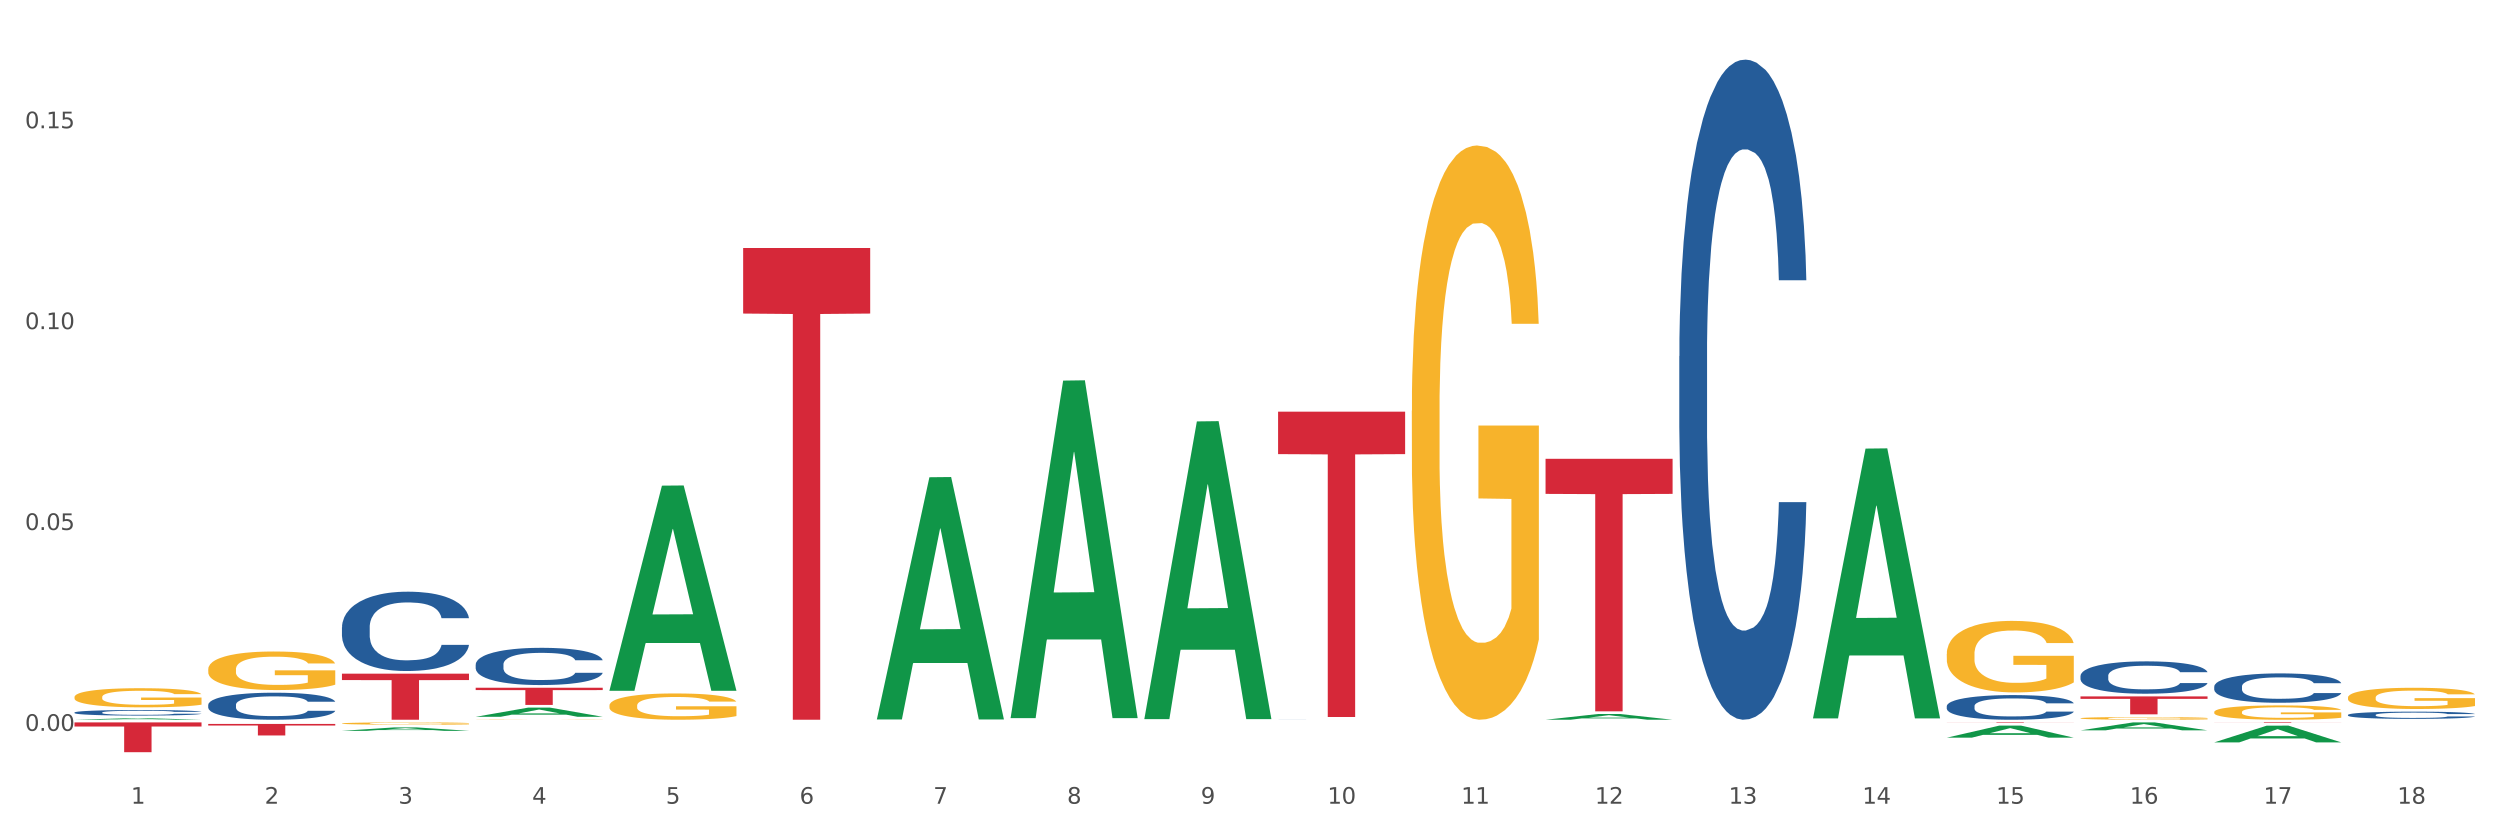 <?xml version="1.0" encoding="utf-8" standalone="no"?>
<!DOCTYPE svg PUBLIC "-//W3C//DTD SVG 1.1//EN"
  "http://www.w3.org/Graphics/SVG/1.1/DTD/svg11.dtd">
<svg xmlns:xlink="http://www.w3.org/1999/xlink" width="1080pt" height="360pt" viewBox="0 0 1080 360" xmlns="http://www.w3.org/2000/svg" version="1.1">
 <rect x="0" y="0" width="1080" height="360" fill="#333333" stroke="none"/>
 <defs>
  <style type="text/css">*{stroke-linejoin: round; stroke-linecap: butt}</style>
 </defs>
 <g id="figure_1">
  <g id="patch_1">
   <path d="M 0 360 
L 1080 360 
L 1080 0 
L 0 0 
z
" style="fill: #ffffff; stroke: #ffffff; stroke-linejoin: miter"/>
  </g>
  <g id="axes_1">
   <g id="matplotlib.axis_1">
    <g id="xtick_1">
     <g id="text_1">
      <!-- 1 -->
      <g style="fill: #4d4d4d" transform="translate(56.563 347.204) scale(0.096 -0.096)">
       <defs>
        <path id="DejaVuSans-31" d="M 794 531 
L 1825 531 
L 1825 4091 
L 703 3866 
L 703 4441 
L 1819 4666 
L 2450 4666 
L 2450 531 
L 3481 531 
L 3481 0 
L 794 0 
L 794 531 
z
" transform="scale(0.016)"/>
       </defs>
       <use xlink:href="#DejaVuSans-31"/>
      </g>
     </g>
    </g>
    <g id="xtick_2">
     <g id="text_2">
      <!-- 2 -->
      <g style="fill: #4d4d4d" transform="translate(114.336 347.204) scale(0.096 -0.096)">
       <defs>
        <path id="DejaVuSans-32" d="M 1228 531 
L 3431 531 
L 3431 0 
L 469 0 
L 469 531 
Q 828 903 1448 1529 
Q 2069 2156 2228 2338 
Q 2531 2678 2651 2914 
Q 2772 3150 2772 3378 
Q 2772 3750 2511 3984 
Q 2250 4219 1831 4219 
Q 1534 4219 1204 4116 
Q 875 4013 500 3803 
L 500 4441 
Q 881 4594 1212 4672 
Q 1544 4750 1819 4750 
Q 2544 4750 2975 4387 
Q 3406 4025 3406 3419 
Q 3406 3131 3298 2873 
Q 3191 2616 2906 2266 
Q 2828 2175 2409 1742 
Q 1991 1309 1228 531 
z
" transform="scale(0.016)"/>
       </defs>
       <use xlink:href="#DejaVuSans-32"/>
      </g>
     </g>
    </g>
    <g id="xtick_3">
     <g id="text_3">
      <!-- 3 -->
      <g style="fill: #4d4d4d" transform="translate(172.109 347.204) scale(0.096 -0.096)">
       <defs>
        <path id="DejaVuSans-33" d="M 2597 2516 
Q 3050 2419 3304 2112 
Q 3559 1806 3559 1356 
Q 3559 666 3084 287 
Q 2609 -91 1734 -91 
Q 1441 -91 1130 -33 
Q 819 25 488 141 
L 488 750 
Q 750 597 1062 519 
Q 1375 441 1716 441 
Q 2309 441 2620 675 
Q 2931 909 2931 1356 
Q 2931 1769 2642 2001 
Q 2353 2234 1838 2234 
L 1294 2234 
L 1294 2753 
L 1863 2753 
Q 2328 2753 2575 2939 
Q 2822 3125 2822 3475 
Q 2822 3834 2567 4026 
Q 2313 4219 1838 4219 
Q 1578 4219 1281 4162 
Q 984 4106 628 3988 
L 628 4550 
Q 988 4650 1302 4700 
Q 1616 4750 1894 4750 
Q 2613 4750 3031 4423 
Q 3450 4097 3450 3541 
Q 3450 3153 3228 2886 
Q 3006 2619 2597 2516 
z
" transform="scale(0.016)"/>
       </defs>
       <use xlink:href="#DejaVuSans-33"/>
      </g>
     </g>
    </g>
    <g id="xtick_4">
     <g id="text_4">
      <!-- 4 -->
      <g style="fill: #4d4d4d" transform="translate(229.882 347.204) scale(0.096 -0.096)">
       <defs>
        <path id="DejaVuSans-34" d="M 2419 4116 
L 825 1625 
L 2419 1625 
L 2419 4116 
z
M 2253 4666 
L 3047 4666 
L 3047 1625 
L 3713 1625 
L 3713 1100 
L 3047 1100 
L 3047 0 
L 2419 0 
L 2419 1100 
L 313 1100 
L 313 1709 
L 2253 4666 
z
" transform="scale(0.016)"/>
       </defs>
       <use xlink:href="#DejaVuSans-34"/>
      </g>
     </g>
    </g>
    <g id="xtick_5">
     <g id="text_5">
      <!-- 5 -->
      <g style="fill: #4d4d4d" transform="translate(287.655 347.204) scale(0.096 -0.096)">
       <defs>
        <path id="DejaVuSans-35" d="M 691 4666 
L 3169 4666 
L 3169 4134 
L 1269 4134 
L 1269 2991 
Q 1406 3038 1543 3061 
Q 1681 3084 1819 3084 
Q 2600 3084 3056 2656 
Q 3513 2228 3513 1497 
Q 3513 744 3044 326 
Q 2575 -91 1722 -91 
Q 1428 -91 1123 -41 
Q 819 9 494 109 
L 494 744 
Q 775 591 1075 516 
Q 1375 441 1709 441 
Q 2250 441 2565 725 
Q 2881 1009 2881 1497 
Q 2881 1984 2565 2268 
Q 2250 2553 1709 2553 
Q 1456 2553 1204 2497 
Q 953 2441 691 2322 
L 691 4666 
z
" transform="scale(0.016)"/>
       </defs>
       <use xlink:href="#DejaVuSans-35"/>
      </g>
     </g>
    </g>
    <g id="xtick_6">
     <g id="text_6">
      <!-- 6 -->
      <g style="fill: #4d4d4d" transform="translate(345.428 347.204) scale(0.096 -0.096)">
       <defs>
        <path id="DejaVuSans-36" d="M 2113 2584 
Q 1688 2584 1439 2293 
Q 1191 2003 1191 1497 
Q 1191 994 1439 701 
Q 1688 409 2113 409 
Q 2538 409 2786 701 
Q 3034 994 3034 1497 
Q 3034 2003 2786 2293 
Q 2538 2584 2113 2584 
z
M 3366 4563 
L 3366 3988 
Q 3128 4100 2886 4159 
Q 2644 4219 2406 4219 
Q 1781 4219 1451 3797 
Q 1122 3375 1075 2522 
Q 1259 2794 1537 2939 
Q 1816 3084 2150 3084 
Q 2853 3084 3261 2657 
Q 3669 2231 3669 1497 
Q 3669 778 3244 343 
Q 2819 -91 2113 -91 
Q 1303 -91 875 529 
Q 447 1150 447 2328 
Q 447 3434 972 4092 
Q 1497 4750 2381 4750 
Q 2619 4750 2861 4703 
Q 3103 4656 3366 4563 
z
" transform="scale(0.016)"/>
       </defs>
       <use xlink:href="#DejaVuSans-36"/>
      </g>
     </g>
    </g>
    <g id="xtick_7">
     <g id="text_7">
      <!-- 7 -->
      <g style="fill: #4d4d4d" transform="translate(403.201 347.204) scale(0.096 -0.096)">
       <defs>
        <path id="DejaVuSans-37" d="M 525 4666 
L 3525 4666 
L 3525 4397 
L 1831 0 
L 1172 0 
L 2766 4134 
L 525 4134 
L 525 4666 
z
" transform="scale(0.016)"/>
       </defs>
       <use xlink:href="#DejaVuSans-37"/>
      </g>
     </g>
    </g>
    <g id="xtick_8">
     <g id="text_8">
      <!-- 8 -->
      <g style="fill: #4d4d4d" transform="translate(460.974 347.204) scale(0.096 -0.096)">
       <defs>
        <path id="DejaVuSans-38" d="M 2034 2216 
Q 1584 2216 1326 1975 
Q 1069 1734 1069 1313 
Q 1069 891 1326 650 
Q 1584 409 2034 409 
Q 2484 409 2743 651 
Q 3003 894 3003 1313 
Q 3003 1734 2745 1975 
Q 2488 2216 2034 2216 
z
M 1403 2484 
Q 997 2584 770 2862 
Q 544 3141 544 3541 
Q 544 4100 942 4425 
Q 1341 4750 2034 4750 
Q 2731 4750 3128 4425 
Q 3525 4100 3525 3541 
Q 3525 3141 3298 2862 
Q 3072 2584 2669 2484 
Q 3125 2378 3379 2068 
Q 3634 1759 3634 1313 
Q 3634 634 3220 271 
Q 2806 -91 2034 -91 
Q 1263 -91 848 271 
Q 434 634 434 1313 
Q 434 1759 690 2068 
Q 947 2378 1403 2484 
z
M 1172 3481 
Q 1172 3119 1398 2916 
Q 1625 2713 2034 2713 
Q 2441 2713 2670 2916 
Q 2900 3119 2900 3481 
Q 2900 3844 2670 4047 
Q 2441 4250 2034 4250 
Q 1625 4250 1398 4047 
Q 1172 3844 1172 3481 
z
" transform="scale(0.016)"/>
       </defs>
       <use xlink:href="#DejaVuSans-38"/>
      </g>
     </g>
    </g>
    <g id="xtick_9">
     <g id="text_9">
      <!-- 9 -->
      <g style="fill: #4d4d4d" transform="translate(518.747 347.204) scale(0.096 -0.096)">
       <defs>
        <path id="DejaVuSans-39" d="M 703 97 
L 703 672 
Q 941 559 1184 500 
Q 1428 441 1663 441 
Q 2288 441 2617 861 
Q 2947 1281 2994 2138 
Q 2813 1869 2534 1725 
Q 2256 1581 1919 1581 
Q 1219 1581 811 2004 
Q 403 2428 403 3163 
Q 403 3881 828 4315 
Q 1253 4750 1959 4750 
Q 2769 4750 3195 4129 
Q 3622 3509 3622 2328 
Q 3622 1225 3098 567 
Q 2575 -91 1691 -91 
Q 1453 -91 1209 -44 
Q 966 3 703 97 
z
M 1959 2075 
Q 2384 2075 2632 2365 
Q 2881 2656 2881 3163 
Q 2881 3666 2632 3958 
Q 2384 4250 1959 4250 
Q 1534 4250 1286 3958 
Q 1038 3666 1038 3163 
Q 1038 2656 1286 2365 
Q 1534 2075 1959 2075 
z
" transform="scale(0.016)"/>
       </defs>
       <use xlink:href="#DejaVuSans-39"/>
      </g>
     </g>
    </g>
    <g id="xtick_10">
     <g id="text_10">
      <!-- 10 -->
      <g style="fill: #4d4d4d" transform="translate(573.466 347.204) scale(0.096 -0.096)">
       <defs>
        <path id="DejaVuSans-30" d="M 2034 4250 
Q 1547 4250 1301 3770 
Q 1056 3291 1056 2328 
Q 1056 1369 1301 889 
Q 1547 409 2034 409 
Q 2525 409 2770 889 
Q 3016 1369 3016 2328 
Q 3016 3291 2770 3770 
Q 2525 4250 2034 4250 
z
M 2034 4750 
Q 2819 4750 3233 4129 
Q 3647 3509 3647 2328 
Q 3647 1150 3233 529 
Q 2819 -91 2034 -91 
Q 1250 -91 836 529 
Q 422 1150 422 2328 
Q 422 3509 836 4129 
Q 1250 4750 2034 4750 
z
" transform="scale(0.016)"/>
       </defs>
       <use xlink:href="#DejaVuSans-31"/>
       <use xlink:href="#DejaVuSans-30" transform="translate(63.623 0)"/>
      </g>
     </g>
    </g>
    <g id="xtick_11">
     <g id="text_11">
      <!-- 11 -->
      <g style="fill: #4d4d4d" transform="translate(631.239 347.204) scale(0.096 -0.096)">
       <use xlink:href="#DejaVuSans-31"/>
       <use xlink:href="#DejaVuSans-31" transform="translate(63.623 0)"/>
      </g>
     </g>
    </g>
    <g id="xtick_12">
     <g id="text_12">
      <!-- 12 -->
      <g style="fill: #4d4d4d" transform="translate(689.012 347.204) scale(0.096 -0.096)">
       <use xlink:href="#DejaVuSans-31"/>
       <use xlink:href="#DejaVuSans-32" transform="translate(63.623 0)"/>
      </g>
     </g>
    </g>
    <g id="xtick_13">
     <g id="text_13">
      <!-- 13 -->
      <g style="fill: #4d4d4d" transform="translate(746.785 347.204) scale(0.096 -0.096)">
       <use xlink:href="#DejaVuSans-31"/>
       <use xlink:href="#DejaVuSans-33" transform="translate(63.623 0)"/>
      </g>
     </g>
    </g>
    <g id="xtick_14">
     <g id="text_14">
      <!-- 14 -->
      <g style="fill: #4d4d4d" transform="translate(804.558 347.204) scale(0.096 -0.096)">
       <use xlink:href="#DejaVuSans-31"/>
       <use xlink:href="#DejaVuSans-34" transform="translate(63.623 0)"/>
      </g>
     </g>
    </g>
    <g id="xtick_15">
     <g id="text_15">
      <!-- 15 -->
      <g style="fill: #4d4d4d" transform="translate(862.331 347.204) scale(0.096 -0.096)">
       <use xlink:href="#DejaVuSans-31"/>
       <use xlink:href="#DejaVuSans-35" transform="translate(63.623 0)"/>
      </g>
     </g>
    </g>
    <g id="xtick_16">
     <g id="text_16">
      <!-- 16 -->
      <g style="fill: #4d4d4d" transform="translate(920.104 347.204) scale(0.096 -0.096)">
       <use xlink:href="#DejaVuSans-31"/>
       <use xlink:href="#DejaVuSans-36" transform="translate(63.623 0)"/>
      </g>
     </g>
    </g>
    <g id="xtick_17">
     <g id="text_17">
      <!-- 17 -->
      <g style="fill: #4d4d4d" transform="translate(977.877 347.204) scale(0.096 -0.096)">
       <use xlink:href="#DejaVuSans-31"/>
       <use xlink:href="#DejaVuSans-37" transform="translate(63.623 0)"/>
      </g>
     </g>
    </g>
    <g id="xtick_18">
     <g id="text_18">
      <!-- 18 -->
      <g style="fill: #4d4d4d" transform="translate(1035.65 347.204) scale(0.096 -0.096)">
       <use xlink:href="#DejaVuSans-31"/>
       <use xlink:href="#DejaVuSans-38" transform="translate(63.623 0)"/>
      </g>
     </g>
    </g>
    <g id="xtick_19"/>
    <g id="xtick_20"/>
    <g id="xtick_21"/>
    <g id="xtick_22"/>
    <g id="xtick_23"/>
    <g id="xtick_24"/>
    <g id="xtick_25"/>
    <g id="xtick_26"/>
    <g id="xtick_27"/>
    <g id="xtick_28"/>
    <g id="xtick_29"/>
    <g id="xtick_30"/>
    <g id="xtick_31"/>
    <g id="xtick_32"/>
    <g id="xtick_33"/>
    <g id="xtick_34"/>
    <g id="xtick_35"/>
   </g>
   <g id="matplotlib.axis_2">
    <g id="ytick_1">
     <g id="text_19">
      <!-- 0.00 -->
      <g style="fill: #4d4d4d" transform="translate(10.8 315.723) scale(0.096 -0.096)">
       <defs>
        <path id="DejaVuSans-2e" d="M 684 794 
L 1344 794 
L 1344 0 
L 684 0 
L 684 794 
z
" transform="scale(0.016)"/>
       </defs>
       <use xlink:href="#DejaVuSans-30"/>
       <use xlink:href="#DejaVuSans-2e" transform="translate(63.623 0)"/>
       <use xlink:href="#DejaVuSans-30" transform="translate(95.41 0)"/>
       <use xlink:href="#DejaVuSans-30" transform="translate(159.033 0)"/>
      </g>
     </g>
    </g>
    <g id="ytick_2">
     <g id="text_20">
      <!-- 0.05 -->
      <g style="fill: #4d4d4d" transform="translate(10.8 228.952) scale(0.096 -0.096)">
       <use xlink:href="#DejaVuSans-30"/>
       <use xlink:href="#DejaVuSans-2e" transform="translate(63.623 0)"/>
       <use xlink:href="#DejaVuSans-30" transform="translate(95.41 0)"/>
       <use xlink:href="#DejaVuSans-35" transform="translate(159.033 0)"/>
      </g>
     </g>
    </g>
    <g id="ytick_3">
     <g id="text_21">
      <!-- 0.10 -->
      <g style="fill: #4d4d4d" transform="translate(10.8 142.181) scale(0.096 -0.096)">
       <use xlink:href="#DejaVuSans-30"/>
       <use xlink:href="#DejaVuSans-2e" transform="translate(63.623 0)"/>
       <use xlink:href="#DejaVuSans-31" transform="translate(95.41 0)"/>
       <use xlink:href="#DejaVuSans-30" transform="translate(159.033 0)"/>
      </g>
     </g>
    </g>
    <g id="ytick_4">
     <g id="text_22">
      <!-- 0.15 -->
      <g style="fill: #4d4d4d" transform="translate(10.8 55.41) scale(0.096 -0.096)">
       <use xlink:href="#DejaVuSans-30"/>
       <use xlink:href="#DejaVuSans-2e" transform="translate(63.623 0)"/>
       <use xlink:href="#DejaVuSans-31" transform="translate(95.41 0)"/>
       <use xlink:href="#DejaVuSans-35" transform="translate(159.033 0)"/>
      </g>
     </g>
    </g>
    <g id="ytick_5"/>
    <g id="ytick_6"/>
    <g id="ytick_7"/>
   </g>
   <g id="PolyCollection_1">
    <path d="M 898.77 300.832 
L 953.654 300.832 
L 953.654 301.912 
L 932.064 301.919 
L 932.064 308.603 
L 920.229 308.603 
L 920.229 301.919 
L 898.77 301.912 
L 898.77 300.839 
L 898.77 300.832 
z
" clip-path="url(#p515672a045)" style="fill: #d62839"/>
    <path d="M 956.543 312.076 
L 1011.427 312.076 
L 1011.427 312.11 
L 989.837 312.111 
L 989.837 312.326 
L 978.002 312.326 
L 978.002 312.111 
L 956.543 312.11 
L 956.543 312.076 
L 956.543 312.076 
z
" clip-path="url(#p515672a045)" style="fill: #d62839"/>
    <path d="M 147.721 291.031 
L 202.605 291.031 
L 202.605 293.796 
L 181.016 293.815 
L 181.016 310.93 
L 169.18 310.93 
L 169.18 293.815 
L 147.721 293.796 
L 147.721 291.049 
L 147.721 291.031 
z
" clip-path="url(#p515672a045)" style="fill: #d62839"/>
    <path d="M 205.494 297.088 
L 260.378 297.088 
L 260.378 298.123 
L 238.789 298.13 
L 238.789 304.539 
L 226.953 304.539 
L 226.953 298.13 
L 205.494 298.123 
L 205.494 297.095 
L 205.494 297.088 
z
" clip-path="url(#p515672a045)" style="fill: #d62839"/>
    <path d="M 956.543 320.704 
L 956.599 320.697 
L 979.232 313.478 
L 988.625 313.471 
L 1011.427 320.717 
L 1000.563 320.717 
L 995.641 319.03 
L 972.272 319.03 
L 972.103 319.057 
L 967.35 320.717 
L 956.543 320.717 
L 956.543 320.704 
L 975.215 318.023 
L 992.698 318.016 
L 984.041 315.016 
L 983.928 315.002 
L 983.815 315.023 
L 975.158 318.016 
L 975.215 318.023 
L 956.543 320.704 
z
" clip-path="url(#p515672a045)" style="fill: #109648"/>
    <path d="M 898.77 315.509 
L 898.826 315.506 
L 921.459 312.079 
L 930.852 312.076 
L 953.654 315.515 
L 942.79 315.515 
L 937.868 314.714 
L 914.499 314.714 
L 914.33 314.727 
L 909.577 315.515 
L 898.77 315.515 
L 898.77 315.509 
L 917.442 314.236 
L 934.925 314.233 
L 926.268 312.809 
L 926.155 312.802 
L 926.042 312.812 
L 917.385 314.233 
L 917.442 314.236 
L 898.77 315.509 
z
" clip-path="url(#p515672a045)" style="fill: #109648"/>
    <path d="M 840.997 318.671 
L 841.053 318.666 
L 863.686 313.461 
L 873.079 313.456 
L 895.881 318.681 
L 885.017 318.681 
L 880.095 317.464 
L 856.726 317.464 
L 856.557 317.484 
L 851.804 318.681 
L 840.997 318.681 
L 840.997 318.671 
L 859.669 316.738 
L 877.152 316.733 
L 868.495 314.57 
L 868.382 314.56 
L 868.269 314.575 
L 859.612 316.733 
L 859.669 316.738 
L 840.997 318.671 
z
" clip-path="url(#p515672a045)" style="fill: #109648"/>
    <path d="M 783.224 310.118 
L 783.28 310.008 
L 805.913 193.794 
L 815.306 193.684 
L 838.108 310.337 
L 827.244 310.337 
L 822.322 283.173 
L 798.953 283.173 
L 798.784 283.611 
L 794.031 310.337 
L 783.224 310.337 
L 783.224 310.118 
L 801.896 266.962 
L 819.38 266.852 
L 810.722 218.548 
L 810.609 218.329 
L 810.496 218.658 
L 801.839 266.852 
L 801.896 266.962 
L 783.224 310.118 
z
" clip-path="url(#p515672a045)" style="fill: #109648"/>
    <path d="M 147.721 312.54 
L 147.786 312.539 
L 147.786 312.506 
L 147.915 312.477 
L 148.563 312.409 
L 149.535 312.352 
L 150.248 312.321 
L 150.961 312.297 
L 151.803 312.272 
L 152.84 312.246 
L 154.719 312.209 
L 155.886 312.189 
L 157.311 312.169 
L 159.903 312.14 
L 161.782 312.123 
L 163.726 312.11 
L 166.901 312.093 
L 168.975 312.086 
L 171.178 312.08 
L 173.835 312.077 
L 175.844 312.076 
L 180.25 312.078 
L 184.008 312.087 
L 185.822 312.093 
L 188.155 312.104 
L 189.386 312.111 
L 191.395 312.126 
L 193.469 312.145 
L 194.894 312.162 
L 197.033 312.193 
L 198.653 312.224 
L 200.143 312.263 
L 200.921 312.289 
L 201.504 312.314 
L 202.022 312.343 
L 202.54 312.388 
L 190.877 312.388 
L 190.423 312.355 
L 189.71 312.325 
L 188.674 312.296 
L 187.766 312.277 
L 186.211 312.255 
L 184.786 312.24 
L 183.295 312.229 
L 181.481 312.22 
L 180.055 312.215 
L 178.047 312.211 
L 174.094 312.212 
L 171.437 312.22 
L 169.623 312.229 
L 168.456 312.237 
L 167.42 312.246 
L 166.253 312.259 
L 164.893 312.278 
L 163.921 312.296 
L 162.949 312.318 
L 162.171 312.34 
L 161.458 312.366 
L 160.875 312.393 
L 160.421 312.421 
L 160.033 312.456 
L 159.709 312.514 
L 159.709 312.64 
L 159.838 312.668 
L 160.162 312.706 
L 160.551 312.734 
L 161.199 312.768 
L 161.782 312.791 
L 162.884 312.824 
L 164.115 312.852 
L 165.087 312.869 
L 166.059 312.884 
L 167.744 312.904 
L 169.623 312.921 
L 171.243 312.931 
L 173.446 312.94 
L 174.936 312.943 
L 176.232 312.945 
L 179.407 312.945 
L 181.675 312.943 
L 184.203 312.936 
L 186.146 312.928 
L 187.766 312.918 
L 189.581 312.901 
L 190.747 312.886 
L 190.747 312.694 
L 176.491 312.693 
L 176.491 312.566 
L 202.605 312.566 
L 202.605 312.94 
L 201.504 312.959 
L 200.273 312.977 
L 198.977 312.992 
L 197.033 313.011 
L 194.7 313.03 
L 192.626 313.043 
L 190.423 313.054 
L 187.831 313.064 
L 184.462 313.073 
L 182.388 313.076 
L 179.796 313.079 
L 176.751 313.08 
L 174.094 313.078 
L 171.502 313.074 
L 168.78 313.065 
L 166.124 313.054 
L 164.115 313.042 
L 162.106 313.027 
L 159.968 313.008 
L 158.283 312.989 
L 156.987 312.973 
L 155.562 312.952 
L 154.006 312.924 
L 152.84 312.899 
L 151.803 312.874 
L 150.702 312.841 
L 149.924 312.812 
L 149.147 312.777 
L 148.693 312.75 
L 148.175 312.709 
L 147.786 312.651 
L 147.721 312.54 
z
" clip-path="url(#p515672a045)" style="fill: #f7b32b"/>
    <path d="M 205.494 310.862 
L 205.559 310.862 
L 205.559 310.858 
L 205.688 310.854 
L 206.336 310.845 
L 207.308 310.838 
L 208.021 310.834 
L 208.734 310.831 
L 209.576 310.828 
L 210.613 310.825 
L 212.492 310.82 
L 213.659 310.817 
L 215.084 310.815 
L 217.676 310.811 
L 219.555 310.809 
L 221.499 310.807 
L 224.674 310.805 
L 226.748 310.804 
L 228.951 310.804 
L 231.608 310.803 
L 233.616 310.803 
L 238.023 310.803 
L 241.781 310.804 
L 243.595 310.805 
L 245.928 310.807 
L 247.159 310.808 
L 249.168 310.809 
L 251.242 310.812 
L 252.667 310.814 
L 254.806 310.818 
L 256.426 310.822 
L 257.916 310.827 
L 258.694 310.83 
L 259.277 310.833 
L 259.795 310.837 
L 260.313 310.843 
L 248.65 310.843 
L 248.196 310.838 
L 247.483 310.835 
L 246.447 310.831 
L 245.539 310.829 
L 243.984 310.826 
L 242.559 310.824 
L 241.068 310.822 
L 239.254 310.821 
L 237.828 310.821 
L 235.82 310.82 
L 231.867 310.82 
L 229.21 310.821 
L 227.396 310.822 
L 226.229 310.823 
L 225.193 310.825 
L 224.026 310.826 
L 222.666 310.829 
L 221.694 310.831 
L 220.722 310.834 
L 219.944 310.837 
L 219.231 310.84 
L 218.648 310.843 
L 218.194 310.847 
L 217.806 310.851 
L 217.482 310.859 
L 217.482 310.875 
L 217.611 310.878 
L 217.935 310.883 
L 218.324 310.887 
L 218.972 310.891 
L 219.555 310.894 
L 220.657 310.898 
L 221.888 310.901 
L 222.86 310.904 
L 223.832 310.905 
L 225.517 310.908 
L 227.396 310.91 
L 229.016 310.911 
L 231.219 310.913 
L 232.709 310.913 
L 234.005 310.913 
L 237.18 310.913 
L 239.448 310.913 
L 241.975 310.912 
L 243.919 310.911 
L 245.539 310.91 
L 247.354 310.908 
L 248.52 310.906 
L 248.52 310.881 
L 234.264 310.881 
L 234.264 310.865 
L 260.378 310.865 
L 260.378 310.913 
L 259.277 310.915 
L 258.046 310.917 
L 256.75 310.919 
L 254.806 310.922 
L 252.473 310.924 
L 250.399 310.926 
L 248.196 310.927 
L 245.604 310.928 
L 242.235 310.929 
L 240.161 310.93 
L 237.569 310.93 
L 234.524 310.93 
L 231.867 310.93 
L 229.275 310.93 
L 226.553 310.929 
L 223.897 310.927 
L 221.888 310.925 
L 219.879 310.924 
L 217.741 310.921 
L 216.056 310.919 
L 214.76 310.917 
L 213.335 310.914 
L 211.779 310.911 
L 210.613 310.907 
L 209.576 310.904 
L 208.475 310.9 
L 207.697 310.896 
L 206.92 310.892 
L 206.466 310.888 
L 205.948 310.883 
L 205.559 310.876 
L 205.494 310.862 
z
" clip-path="url(#p515672a045)" style="fill: #f7b32b"/>
    <path d="M 263.267 304.82 
L 263.332 304.81 
L 263.332 304.436 
L 263.461 304.115 
L 264.109 303.336 
L 265.081 302.693 
L 265.794 302.351 
L 266.507 302.071 
L 267.349 301.791 
L 268.386 301.5 
L 270.265 301.075 
L 271.432 300.857 
L 272.857 300.629 
L 275.449 300.297 
L 277.328 300.11 
L 279.272 299.954 
L 282.447 299.768 
L 284.521 299.685 
L 286.724 299.622 
L 289.381 299.581 
L 291.389 299.571 
L 295.796 299.602 
L 299.554 299.695 
L 301.368 299.768 
L 303.701 299.892 
L 304.932 299.975 
L 306.941 300.141 
L 309.015 300.359 
L 310.44 300.546 
L 312.579 300.899 
L 314.199 301.251 
L 315.689 301.687 
L 316.466 301.988 
L 317.05 302.268 
L 317.568 302.589 
L 318.086 303.098 
L 306.423 303.098 
L 305.969 302.735 
L 305.256 302.392 
L 304.22 302.06 
L 303.312 301.853 
L 301.757 301.594 
L 300.332 301.428 
L 298.841 301.303 
L 297.027 301.199 
L 295.601 301.147 
L 293.593 301.106 
L 289.64 301.116 
L 286.983 301.199 
L 285.169 301.303 
L 284.002 301.396 
L 282.966 301.5 
L 281.799 301.645 
L 280.439 301.863 
L 279.467 302.06 
L 278.495 302.309 
L 277.717 302.558 
L 277.004 302.849 
L 276.421 303.16 
L 275.967 303.482 
L 275.579 303.876 
L 275.255 304.529 
L 275.255 305.951 
L 275.384 306.272 
L 275.708 306.698 
L 276.097 307.019 
L 276.745 307.403 
L 277.328 307.662 
L 278.43 308.036 
L 279.661 308.347 
L 280.633 308.544 
L 281.605 308.71 
L 283.29 308.939 
L 285.169 309.125 
L 286.789 309.239 
L 288.992 309.343 
L 290.482 309.385 
L 291.778 309.405 
L 294.953 309.405 
L 297.221 309.374 
L 299.748 309.302 
L 301.692 309.208 
L 303.312 309.094 
L 305.127 308.907 
L 306.293 308.731 
L 306.293 306.563 
L 292.037 306.552 
L 292.037 305.11 
L 318.151 305.11 
L 318.151 309.343 
L 317.05 309.561 
L 315.819 309.758 
L 314.523 309.934 
L 312.579 310.152 
L 310.246 310.36 
L 308.172 310.505 
L 305.969 310.63 
L 303.377 310.744 
L 300.008 310.847 
L 297.934 310.889 
L 295.342 310.92 
L 292.297 310.93 
L 289.64 310.91 
L 287.048 310.858 
L 284.326 310.764 
L 281.67 310.63 
L 279.661 310.495 
L 277.652 310.329 
L 275.514 310.111 
L 273.829 309.903 
L 272.533 309.717 
L 271.108 309.478 
L 269.552 309.167 
L 268.386 308.887 
L 267.349 308.596 
L 266.248 308.223 
L 265.47 307.901 
L 264.692 307.497 
L 264.239 307.196 
L 263.721 306.729 
L 263.332 306.075 
L 263.267 304.82 
z
" clip-path="url(#p515672a045)" style="fill: #f7b32b"/>
    <path d="M 609.905 177.483 
L 609.97 177.257 
L 609.97 169.101 
L 610.099 162.077 
L 610.747 145.085 
L 611.719 131.038 
L 612.432 123.561 
L 613.145 117.444 
L 613.987 111.326 
L 615.024 104.983 
L 616.903 95.693 
L 618.069 90.936 
L 619.495 85.951 
L 622.087 78.701 
L 623.966 74.623 
L 625.91 71.224 
L 629.085 67.146 
L 631.159 65.334 
L 633.362 63.974 
L 636.019 63.068 
L 638.027 62.841 
L 642.434 63.521 
L 646.192 65.56 
L 648.006 67.146 
L 650.339 69.865 
L 651.57 71.677 
L 653.579 75.302 
L 655.653 80.06 
L 657.078 84.139 
L 659.216 91.842 
L 660.836 99.545 
L 662.327 109.061 
L 663.104 115.631 
L 663.688 121.748 
L 664.206 128.772 
L 664.724 139.874 
L 653.061 139.874 
L 652.607 131.944 
L 651.894 124.467 
L 650.857 117.217 
L 649.95 112.686 
L 648.395 107.022 
L 646.97 103.397 
L 645.479 100.678 
L 643.665 98.412 
L 642.239 97.279 
L 640.231 96.373 
L 636.278 96.6 
L 633.621 98.412 
L 631.807 100.678 
L 630.64 102.717 
L 629.604 104.983 
L 628.437 108.154 
L 627.076 112.912 
L 626.104 117.217 
L 625.132 122.655 
L 624.355 128.092 
L 623.642 134.436 
L 623.059 141.233 
L 622.605 148.257 
L 622.217 156.866 
L 621.893 171.14 
L 621.893 202.179 
L 622.022 209.203 
L 622.346 218.492 
L 622.735 225.515 
L 623.383 233.898 
L 623.966 239.562 
L 625.068 247.719 
L 626.299 254.516 
L 627.271 258.82 
L 628.243 262.445 
L 629.928 267.43 
L 631.807 271.508 
L 633.427 274 
L 635.63 276.266 
L 637.12 277.172 
L 638.416 277.625 
L 641.591 277.625 
L 643.859 276.946 
L 646.386 275.36 
L 648.33 273.321 
L 649.95 270.828 
L 651.765 266.75 
L 652.931 262.899 
L 652.931 215.546 
L 638.675 215.32 
L 638.675 183.827 
L 664.789 183.827 
L 664.789 276.266 
L 663.688 281.024 
L 662.456 285.329 
L 661.16 289.18 
L 659.216 293.938 
L 656.884 298.469 
L 654.81 301.641 
L 652.607 304.36 
L 650.015 306.852 
L 646.646 309.118 
L 644.572 310.024 
L 641.98 310.704 
L 638.935 310.93 
L 636.278 310.477 
L 633.686 309.344 
L 630.964 307.305 
L 628.308 304.36 
L 626.299 301.415 
L 624.29 297.79 
L 622.152 293.032 
L 620.467 288.5 
L 619.171 284.422 
L 617.745 279.211 
L 616.19 272.414 
L 615.024 266.297 
L 613.987 259.953 
L 612.886 251.797 
L 612.108 244.773 
L 611.33 235.937 
L 610.877 229.367 
L 610.358 219.171 
L 609.97 204.898 
L 609.905 177.483 
z
" clip-path="url(#p515672a045)" style="fill: #f7b32b"/>
    <path d="M 840.997 282.502 
L 841.062 282.473 
L 841.062 281.457 
L 841.191 280.582 
L 841.839 278.465 
L 842.811 276.714 
L 843.524 275.783 
L 844.237 275.02 
L 845.079 274.258 
L 846.116 273.468 
L 847.995 272.31 
L 849.161 271.717 
L 850.587 271.096 
L 853.179 270.193 
L 855.058 269.685 
L 857.002 269.261 
L 860.177 268.753 
L 862.251 268.527 
L 864.454 268.358 
L 867.111 268.245 
L 869.119 268.217 
L 873.526 268.301 
L 877.284 268.555 
L 879.098 268.753 
L 881.431 269.092 
L 882.662 269.318 
L 884.671 269.769 
L 886.744 270.362 
L 888.17 270.87 
L 890.308 271.83 
L 891.928 272.79 
L 893.419 273.976 
L 894.196 274.794 
L 894.779 275.557 
L 895.298 276.432 
L 895.816 277.815 
L 884.153 277.815 
L 883.699 276.827 
L 882.986 275.896 
L 881.949 274.992 
L 881.042 274.427 
L 879.487 273.722 
L 878.061 273.27 
L 876.571 272.931 
L 874.757 272.649 
L 873.331 272.508 
L 871.322 272.395 
L 867.37 272.423 
L 864.713 272.649 
L 862.899 272.931 
L 861.732 273.185 
L 860.695 273.468 
L 859.529 273.863 
L 858.168 274.456 
L 857.196 274.992 
L 856.224 275.67 
L 855.447 276.347 
L 854.734 277.138 
L 854.151 277.985 
L 853.697 278.86 
L 853.308 279.933 
L 852.984 281.711 
L 852.984 285.579 
L 853.114 286.454 
L 853.438 287.611 
L 853.827 288.487 
L 854.475 289.531 
L 855.058 290.237 
L 856.16 291.253 
L 857.391 292.1 
L 858.363 292.637 
L 859.335 293.088 
L 861.019 293.709 
L 862.899 294.217 
L 864.519 294.528 
L 866.722 294.81 
L 868.212 294.923 
L 869.508 294.98 
L 872.683 294.98 
L 874.951 294.895 
L 877.478 294.697 
L 879.422 294.443 
L 881.042 294.133 
L 882.857 293.625 
L 884.023 293.145 
L 884.023 287.244 
L 869.767 287.216 
L 869.767 283.292 
L 895.881 283.292 
L 895.881 294.81 
L 894.779 295.403 
L 893.548 295.94 
L 892.252 296.42 
L 890.308 297.012 
L 887.976 297.577 
L 885.902 297.972 
L 883.699 298.311 
L 881.107 298.622 
L 877.737 298.904 
L 875.664 299.017 
L 873.072 299.101 
L 870.026 299.13 
L 867.37 299.073 
L 864.778 298.932 
L 862.056 298.678 
L 859.4 298.311 
L 857.391 297.944 
L 855.382 297.492 
L 853.244 296.899 
L 851.559 296.335 
L 850.263 295.827 
L 848.837 295.177 
L 847.282 294.33 
L 846.116 293.568 
L 845.079 292.778 
L 843.977 291.761 
L 843.2 290.886 
L 842.422 289.785 
L 841.969 288.967 
L 841.45 287.696 
L 841.062 285.918 
L 840.997 282.502 
z
" clip-path="url(#p515672a045)" style="fill: #f7b32b"/>
    <path d="M 898.77 310.295 
L 898.835 310.294 
L 898.835 310.255 
L 898.964 310.221 
L 899.612 310.14 
L 900.584 310.073 
L 901.297 310.038 
L 902.01 310.009 
L 902.852 309.979 
L 903.889 309.949 
L 905.768 309.905 
L 906.934 309.882 
L 908.36 309.859 
L 910.952 309.824 
L 912.831 309.805 
L 914.775 309.788 
L 917.95 309.769 
L 920.024 309.76 
L 922.227 309.754 
L 924.884 309.75 
L 926.892 309.749 
L 931.299 309.752 
L 935.057 309.761 
L 936.871 309.769 
L 939.204 309.782 
L 940.435 309.791 
L 942.444 309.808 
L 944.517 309.831 
L 945.943 309.85 
L 948.081 309.887 
L 949.701 309.923 
L 951.192 309.969 
L 951.969 310 
L 952.552 310.029 
L 953.071 310.063 
L 953.589 310.115 
L 941.926 310.115 
L 941.472 310.078 
L 940.759 310.042 
L 939.722 310.008 
L 938.815 309.986 
L 937.26 309.959 
L 935.834 309.942 
L 934.344 309.929 
L 932.53 309.918 
L 931.104 309.913 
L 929.095 309.908 
L 925.143 309.909 
L 922.486 309.918 
L 920.672 309.929 
L 919.505 309.938 
L 918.468 309.949 
L 917.302 309.964 
L 915.941 309.987 
L 914.969 310.008 
L 913.997 310.033 
L 913.22 310.059 
L 912.507 310.09 
L 911.924 310.122 
L 911.47 310.155 
L 911.081 310.196 
L 910.757 310.264 
L 910.757 310.412 
L 910.887 310.446 
L 911.211 310.49 
L 911.6 310.523 
L 912.248 310.563 
L 912.831 310.59 
L 913.933 310.629 
L 915.164 310.662 
L 916.136 310.682 
L 917.108 310.699 
L 918.792 310.723 
L 920.672 310.743 
L 922.292 310.754 
L 924.495 310.765 
L 925.985 310.77 
L 927.281 310.772 
L 930.456 310.772 
L 932.724 310.768 
L 935.251 310.761 
L 937.195 310.751 
L 938.815 310.739 
L 940.63 310.72 
L 941.796 310.702 
L 941.796 310.476 
L 927.54 310.475 
L 927.54 310.325 
L 953.654 310.325 
L 953.654 310.765 
L 952.552 310.788 
L 951.321 310.808 
L 950.025 310.827 
L 948.081 310.849 
L 945.749 310.871 
L 943.675 310.886 
L 941.472 310.899 
L 938.88 310.911 
L 935.51 310.922 
L 933.437 310.926 
L 930.845 310.929 
L 927.799 310.93 
L 925.143 310.928 
L 922.551 310.923 
L 919.829 310.913 
L 917.172 310.899 
L 915.164 310.885 
L 913.155 310.868 
L 911.017 310.845 
L 909.332 310.824 
L 908.036 310.804 
L 906.61 310.779 
L 905.055 310.747 
L 903.889 310.718 
L 902.852 310.688 
L 901.75 310.649 
L 900.973 310.615 
L 900.195 310.573 
L 899.742 310.542 
L 899.223 310.493 
L 898.835 310.425 
L 898.77 310.295 
z
" clip-path="url(#p515672a045)" style="fill: #f7b32b"/>
    <path d="M 89.948 289.144 
L 90.013 289.129 
L 90.013 288.581 
L 90.142 288.11 
L 90.79 286.969 
L 91.762 286.026 
L 92.475 285.524 
L 93.188 285.113 
L 94.03 284.702 
L 95.067 284.276 
L 96.946 283.652 
L 98.113 283.333 
L 99.538 282.998 
L 102.13 282.511 
L 104.009 282.238 
L 105.953 282.009 
L 109.128 281.736 
L 111.202 281.614 
L 113.405 281.523 
L 116.062 281.462 
L 118.071 281.447 
L 122.477 281.492 
L 126.235 281.629 
L 128.049 281.736 
L 130.382 281.918 
L 131.613 282.04 
L 133.622 282.283 
L 135.696 282.603 
L 137.121 282.877 
L 139.26 283.394 
L 140.88 283.911 
L 142.37 284.55 
L 143.148 284.991 
L 143.731 285.402 
L 144.249 285.874 
L 144.768 286.619 
L 133.104 286.619 
L 132.65 286.087 
L 131.937 285.584 
L 130.901 285.098 
L 129.993 284.793 
L 128.438 284.413 
L 127.013 284.17 
L 125.522 283.987 
L 123.708 283.835 
L 122.282 283.759 
L 120.274 283.698 
L 116.321 283.713 
L 113.664 283.835 
L 111.85 283.987 
L 110.684 284.124 
L 109.647 284.276 
L 108.48 284.489 
L 107.12 284.809 
L 106.148 285.098 
L 105.176 285.463 
L 104.398 285.828 
L 103.685 286.254 
L 103.102 286.71 
L 102.648 287.182 
L 102.26 287.76 
L 101.936 288.718 
L 101.936 290.803 
L 102.065 291.274 
L 102.389 291.898 
L 102.778 292.37 
L 103.426 292.932 
L 104.009 293.313 
L 105.111 293.86 
L 106.342 294.317 
L 107.314 294.606 
L 108.286 294.849 
L 109.971 295.184 
L 111.85 295.458 
L 113.47 295.625 
L 115.673 295.777 
L 117.163 295.838 
L 118.459 295.869 
L 121.634 295.869 
L 123.902 295.823 
L 126.43 295.716 
L 128.373 295.58 
L 129.993 295.412 
L 131.808 295.138 
L 132.974 294.88 
L 132.974 291.7 
L 118.719 291.685 
L 118.719 289.57 
L 144.832 289.57 
L 144.832 295.777 
L 143.731 296.097 
L 142.5 296.386 
L 141.204 296.644 
L 139.26 296.964 
L 136.927 297.268 
L 134.853 297.481 
L 132.65 297.664 
L 130.058 297.831 
L 126.689 297.983 
L 124.615 298.044 
L 122.023 298.09 
L 118.978 298.105 
L 116.321 298.074 
L 113.729 297.998 
L 111.007 297.861 
L 108.351 297.664 
L 106.342 297.466 
L 104.333 297.223 
L 102.195 296.903 
L 100.51 296.599 
L 99.214 296.325 
L 97.789 295.975 
L 96.233 295.519 
L 95.067 295.108 
L 94.03 294.682 
L 92.929 294.134 
L 92.151 293.663 
L 91.374 293.069 
L 90.92 292.628 
L 90.402 291.944 
L 90.013 290.985 
L 89.948 289.144 
z
" clip-path="url(#p515672a045)" style="fill: #f7b32b"/>
    <path d="M 32.175 301.128 
L 32.24 301.121 
L 32.24 300.849 
L 32.369 300.614 
L 33.017 300.048 
L 33.989 299.579 
L 34.702 299.33 
L 35.415 299.126 
L 36.257 298.922 
L 37.294 298.711 
L 39.173 298.401 
L 40.34 298.242 
L 41.765 298.076 
L 44.357 297.834 
L 46.236 297.698 
L 48.18 297.585 
L 51.355 297.449 
L 53.429 297.389 
L 55.632 297.343 
L 58.289 297.313 
L 60.298 297.306 
L 64.704 297.328 
L 68.462 297.396 
L 70.277 297.449 
L 72.609 297.54 
L 73.84 297.6 
L 75.849 297.721 
L 77.923 297.88 
L 79.348 298.016 
L 81.487 298.273 
L 83.107 298.529 
L 84.597 298.847 
L 85.375 299.066 
L 85.958 299.27 
L 86.476 299.504 
L 86.995 299.874 
L 75.331 299.874 
L 74.877 299.61 
L 74.164 299.36 
L 73.128 299.119 
L 72.22 298.968 
L 70.665 298.779 
L 69.24 298.658 
L 67.749 298.567 
L 65.935 298.492 
L 64.509 298.454 
L 62.501 298.424 
L 58.548 298.431 
L 55.891 298.492 
L 54.077 298.567 
L 52.911 298.635 
L 51.874 298.711 
L 50.707 298.816 
L 49.347 298.975 
L 48.375 299.119 
L 47.403 299.3 
L 46.625 299.481 
L 45.912 299.693 
L 45.329 299.919 
L 44.876 300.154 
L 44.487 300.441 
L 44.163 300.917 
L 44.163 301.952 
L 44.292 302.186 
L 44.616 302.496 
L 45.005 302.73 
L 45.653 303.009 
L 46.236 303.198 
L 47.338 303.47 
L 48.569 303.697 
L 49.541 303.84 
L 50.513 303.961 
L 52.198 304.127 
L 54.077 304.263 
L 55.697 304.346 
L 57.9 304.422 
L 59.39 304.452 
L 60.686 304.467 
L 63.861 304.467 
L 66.129 304.445 
L 68.657 304.392 
L 70.601 304.324 
L 72.22 304.241 
L 74.035 304.105 
L 75.201 303.976 
L 75.201 302.397 
L 60.946 302.39 
L 60.946 301.34 
L 87.059 301.34 
L 87.059 304.422 
L 85.958 304.581 
L 84.727 304.724 
L 83.431 304.853 
L 81.487 305.011 
L 79.154 305.162 
L 77.08 305.268 
L 74.877 305.359 
L 72.285 305.442 
L 68.916 305.517 
L 66.842 305.548 
L 64.25 305.57 
L 61.205 305.578 
L 58.548 305.563 
L 55.956 305.525 
L 53.235 305.457 
L 50.578 305.359 
L 48.569 305.261 
L 46.56 305.14 
L 44.422 304.981 
L 42.737 304.83 
L 41.441 304.694 
L 40.016 304.52 
L 38.46 304.294 
L 37.294 304.09 
L 36.257 303.878 
L 35.156 303.606 
L 34.378 303.372 
L 33.601 303.077 
L 33.147 302.858 
L 32.629 302.518 
L 32.24 302.042 
L 32.175 301.128 
z
" clip-path="url(#p515672a045)" style="fill: #f7b32b"/>
    <path d="M 32.175 312.076 
L 87.059 312.076 
L 87.059 313.865 
L 65.47 313.877 
L 65.47 324.95 
L 53.635 324.95 
L 53.635 313.877 
L 32.175 313.865 
L 32.175 312.088 
L 32.175 312.076 
z
" clip-path="url(#p515672a045)" style="fill: #d62839"/>
    <path d="M 89.948 312.737 
L 144.832 312.737 
L 144.832 313.429 
L 123.243 313.434 
L 123.243 317.721 
L 111.407 317.721 
L 111.407 313.434 
L 89.948 313.429 
L 89.948 312.741 
L 89.948 312.737 
z
" clip-path="url(#p515672a045)" style="fill: #d62839"/>
    <path d="M 956.543 296.607 
L 956.608 296.596 
L 956.608 296.271 
L 956.802 295.831 
L 957.516 295.021 
L 958.424 294.407 
L 959.981 293.689 
L 960.824 293.387 
L 961.927 293.051 
L 964.198 292.507 
L 966.793 292.044 
L 968.609 291.789 
L 969.972 291.627 
L 973.021 291.337 
L 974.773 291.21 
L 976.589 291.106 
L 978.146 291.036 
L 980.741 290.955 
L 982.817 290.92 
L 985.217 290.909 
L 987.229 290.92 
L 989.888 290.967 
L 993.781 291.106 
L 995.273 291.187 
L 997.284 291.326 
L 999.36 291.511 
L 1001.047 291.696 
L 1002.993 291.963 
L 1005.004 292.31 
L 1006.951 292.75 
L 1008.313 293.156 
L 1009.416 293.584 
L 1010.389 294.106 
L 1011.103 294.673 
L 1011.427 295.148 
L 999.555 295.148 
L 999.231 294.719 
L 998.582 294.256 
L 997.933 293.943 
L 997.219 293.689 
L 996.116 293.399 
L 995.143 293.214 
L 993.521 292.994 
L 992.029 292.855 
L 990.797 292.773 
L 989.305 292.704 
L 986.126 292.635 
L 983.855 292.635 
L 982.428 292.658 
L 980.676 292.716 
L 979.184 292.797 
L 977.432 292.936 
L 976.07 293.086 
L 974.708 293.283 
L 973.929 293.422 
L 972.761 293.677 
L 971.983 293.885 
L 970.945 294.244 
L 970.361 294.499 
L 969.323 295.16 
L 968.869 295.646 
L 968.674 295.982 
L 968.545 296.353 
L 968.545 298.159 
L 968.934 298.97 
L 969.258 299.318 
L 969.777 299.712 
L 970.75 300.221 
L 972.178 300.719 
L 973.67 301.078 
L 974.902 301.298 
L 976.07 301.461 
L 977.238 301.588 
L 978.665 301.704 
L 979.833 301.773 
L 981.584 301.843 
L 983.66 301.877 
L 985.282 301.877 
L 988.591 301.82 
L 990.083 301.762 
L 991.51 301.681 
L 993.067 301.553 
L 994.3 301.414 
L 995.014 301.31 
L 996.181 301.09 
L 997.09 300.858 
L 997.868 300.592 
L 998.387 300.36 
L 998.971 300.013 
L 999.425 299.619 
L 999.555 299.41 
L 1011.427 299.41 
L 1011.168 299.827 
L 1010.713 300.233 
L 1009.805 300.777 
L 1009.092 301.09 
L 1007.989 301.472 
L 1006.821 301.796 
L 1005.199 302.155 
L 1003.707 302.422 
L 1002.15 302.654 
L 1000.463 302.862 
L 997.414 303.152 
L 996.311 303.233 
L 993.976 303.372 
L 992.159 303.453 
L 989.499 303.534 
L 986.774 303.58 
L 983.92 303.592 
L 981.39 303.569 
L 978.6 303.499 
L 976.849 303.43 
L 974.902 303.325 
L 972.632 303.163 
L 970.491 302.966 
L 968.48 302.735 
L 966.598 302.468 
L 964.847 302.167 
L 962.576 301.669 
L 960.889 301.183 
L 959.657 300.731 
L 958.813 300.349 
L 957.97 299.862 
L 957.516 299.526 
L 956.802 298.715 
L 956.543 297.963 
L 956.543 296.607 
z
" clip-path="url(#p515672a045)" style="fill: #255c99"/>
    <path d="M 1014.316 308.837 
L 1014.381 308.834 
L 1014.381 308.754 
L 1014.575 308.646 
L 1015.289 308.446 
L 1016.197 308.295 
L 1017.754 308.118 
L 1018.597 308.044 
L 1019.7 307.961 
L 1021.971 307.827 
L 1024.566 307.713 
L 1026.382 307.65 
L 1027.745 307.61 
L 1030.794 307.539 
L 1032.546 307.508 
L 1034.362 307.482 
L 1035.919 307.465 
L 1038.514 307.445 
L 1040.59 307.436 
L 1042.99 307.433 
L 1045.002 307.436 
L 1047.661 307.448 
L 1051.554 307.482 
L 1053.046 307.502 
L 1055.057 307.536 
L 1057.133 307.582 
L 1058.82 307.627 
L 1060.766 307.693 
L 1062.777 307.779 
L 1064.724 307.887 
L 1066.086 307.987 
L 1067.189 308.092 
L 1068.162 308.221 
L 1068.876 308.36 
L 1069.2 308.477 
L 1057.328 308.477 
L 1057.003 308.372 
L 1056.355 308.258 
L 1055.706 308.181 
L 1054.992 308.118 
L 1053.889 308.047 
L 1052.916 308.001 
L 1051.294 307.947 
L 1049.802 307.913 
L 1048.57 307.893 
L 1047.078 307.876 
L 1043.899 307.858 
L 1041.628 307.858 
L 1040.201 307.864 
L 1038.449 307.878 
L 1036.957 307.898 
L 1035.205 307.933 
L 1033.843 307.97 
L 1032.481 308.018 
L 1031.702 308.052 
L 1030.534 308.115 
L 1029.756 308.166 
L 1028.718 308.255 
L 1028.134 308.318 
L 1027.096 308.48 
L 1026.642 308.6 
L 1026.447 308.683 
L 1026.318 308.774 
L 1026.318 309.219 
L 1026.707 309.419 
L 1027.031 309.504 
L 1027.55 309.601 
L 1028.523 309.727 
L 1029.951 309.849 
L 1031.443 309.938 
L 1032.675 309.992 
L 1033.843 310.032 
L 1035.011 310.063 
L 1036.438 310.092 
L 1037.606 310.109 
L 1039.357 310.126 
L 1041.433 310.135 
L 1043.055 310.135 
L 1046.364 310.12 
L 1047.856 310.106 
L 1049.283 310.086 
L 1050.84 310.055 
L 1052.073 310.02 
L 1052.787 309.995 
L 1053.954 309.941 
L 1054.863 309.884 
L 1055.641 309.818 
L 1056.16 309.761 
L 1056.744 309.675 
L 1057.198 309.578 
L 1057.328 309.527 
L 1069.2 309.527 
L 1068.94 309.63 
L 1068.486 309.73 
L 1067.578 309.864 
L 1066.864 309.941 
L 1065.762 310.035 
L 1064.594 310.115 
L 1062.972 310.203 
L 1061.48 310.269 
L 1059.923 310.326 
L 1058.236 310.377 
L 1055.187 310.448 
L 1054.084 310.468 
L 1051.749 310.503 
L 1049.932 310.522 
L 1047.272 310.542 
L 1044.547 310.554 
L 1041.693 310.557 
L 1039.163 310.551 
L 1036.373 310.534 
L 1034.622 310.517 
L 1032.675 310.491 
L 1030.405 310.451 
L 1028.264 310.403 
L 1026.253 310.346 
L 1024.371 310.28 
L 1022.62 310.206 
L 1020.349 310.083 
L 1018.662 309.963 
L 1017.43 309.852 
L 1016.586 309.758 
L 1015.743 309.638 
L 1015.289 309.556 
L 1014.575 309.356 
L 1014.316 309.17 
L 1014.316 308.837 
z
" clip-path="url(#p515672a045)" style="fill: #255c99"/>
    <path d="M 32.175 307.805 
L 32.24 307.803 
L 32.24 307.741 
L 32.434 307.658 
L 33.148 307.504 
L 34.056 307.387 
L 35.613 307.251 
L 36.457 307.194 
L 37.56 307.13 
L 39.83 307.027 
L 42.425 306.939 
L 44.242 306.89 
L 45.604 306.859 
L 48.653 306.804 
L 50.405 306.78 
L 52.221 306.76 
L 53.778 306.747 
L 56.373 306.732 
L 58.449 306.725 
L 60.85 306.723 
L 62.861 306.725 
L 65.521 306.734 
L 69.413 306.76 
L 70.905 306.776 
L 72.917 306.802 
L 74.993 306.837 
L 76.679 306.873 
L 78.626 306.923 
L 80.637 306.989 
L 82.583 307.073 
L 83.945 307.15 
L 85.048 307.231 
L 86.021 307.33 
L 86.735 307.438 
L 87.059 307.528 
L 75.187 307.528 
L 74.863 307.447 
L 74.214 307.359 
L 73.565 307.299 
L 72.852 307.251 
L 71.749 307.196 
L 70.776 307.161 
L 69.154 307.119 
L 67.662 307.093 
L 66.429 307.077 
L 64.937 307.064 
L 61.758 307.051 
L 59.487 307.051 
L 58.06 307.055 
L 56.309 307.066 
L 54.816 307.082 
L 53.065 307.108 
L 51.702 307.137 
L 50.34 307.174 
L 49.562 307.2 
L 48.394 307.249 
L 47.615 307.288 
L 46.577 307.356 
L 45.993 307.405 
L 44.955 307.53 
L 44.501 307.622 
L 44.307 307.686 
L 44.177 307.757 
L 44.177 308.1 
L 44.566 308.254 
L 44.891 308.32 
L 45.41 308.394 
L 46.383 308.491 
L 47.81 308.586 
L 49.302 308.654 
L 50.535 308.696 
L 51.702 308.726 
L 52.87 308.751 
L 54.297 308.773 
L 55.465 308.786 
L 57.217 308.799 
L 59.293 308.806 
L 60.915 308.806 
L 64.223 308.795 
L 65.715 308.784 
L 67.143 308.768 
L 68.7 308.744 
L 69.932 308.718 
L 70.646 308.698 
L 71.814 308.656 
L 72.722 308.612 
L 73.5 308.561 
L 74.019 308.517 
L 74.603 308.451 
L 75.057 308.377 
L 75.187 308.337 
L 87.059 308.337 
L 86.8 308.416 
L 86.346 308.493 
L 85.437 308.597 
L 84.724 308.656 
L 83.621 308.729 
L 82.453 308.79 
L 80.831 308.858 
L 79.339 308.909 
L 77.782 308.953 
L 76.095 308.992 
L 73.046 309.047 
L 71.943 309.063 
L 69.608 309.089 
L 67.791 309.105 
L 65.132 309.12 
L 62.407 309.129 
L 59.552 309.131 
L 57.022 309.127 
L 54.233 309.113 
L 52.481 309.1 
L 50.535 309.08 
L 48.264 309.05 
L 46.123 309.012 
L 44.112 308.968 
L 42.231 308.918 
L 40.479 308.86 
L 38.208 308.766 
L 36.522 308.674 
L 35.289 308.588 
L 34.446 308.515 
L 33.602 308.423 
L 33.148 308.359 
L 32.434 308.205 
L 32.175 308.062 
L 32.175 307.805 
z
" clip-path="url(#p515672a045)" style="fill: #255c99"/>
    <path d="M 89.948 304.498 
L 90.013 304.488 
L 90.013 304.189 
L 90.207 303.784 
L 90.921 303.037 
L 91.829 302.472 
L 93.386 301.81 
L 94.23 301.533 
L 95.333 301.224 
L 97.603 300.722 
L 100.198 300.296 
L 102.015 300.061 
L 103.377 299.912 
L 106.426 299.645 
L 108.178 299.527 
L 109.994 299.431 
L 111.551 299.367 
L 114.146 299.293 
L 116.222 299.261 
L 118.623 299.25 
L 120.634 299.261 
L 123.294 299.303 
L 127.186 299.431 
L 128.678 299.506 
L 130.69 299.634 
L 132.766 299.805 
L 134.452 299.976 
L 136.399 300.221 
L 138.41 300.541 
L 140.356 300.946 
L 141.718 301.32 
L 142.821 301.714 
L 143.794 302.194 
L 144.508 302.717 
L 144.832 303.154 
L 132.96 303.154 
L 132.636 302.76 
L 131.987 302.333 
L 131.338 302.045 
L 130.625 301.81 
L 129.522 301.544 
L 128.549 301.373 
L 126.927 301.17 
L 125.435 301.042 
L 124.202 300.968 
L 122.71 300.904 
L 119.531 300.84 
L 117.26 300.84 
L 115.833 300.861 
L 114.082 300.914 
L 112.589 300.989 
L 110.838 301.117 
L 109.475 301.256 
L 108.113 301.437 
L 107.335 301.565 
L 106.167 301.8 
L 105.388 301.992 
L 104.35 302.322 
L 103.766 302.557 
L 102.728 303.165 
L 102.274 303.613 
L 102.08 303.922 
L 101.95 304.264 
L 101.95 305.928 
L 102.339 306.674 
L 102.663 306.994 
L 103.183 307.357 
L 104.156 307.826 
L 105.583 308.285 
L 107.075 308.616 
L 108.308 308.818 
L 109.475 308.968 
L 110.643 309.085 
L 112.07 309.192 
L 113.238 309.256 
L 114.99 309.32 
L 117.066 309.352 
L 118.688 309.352 
L 121.996 309.298 
L 123.488 309.245 
L 124.916 309.17 
L 126.473 309.053 
L 127.705 308.925 
L 128.419 308.829 
L 129.587 308.626 
L 130.495 308.413 
L 131.273 308.168 
L 131.792 307.954 
L 132.376 307.634 
L 132.83 307.272 
L 132.96 307.08 
L 144.832 307.08 
L 144.573 307.464 
L 144.119 307.837 
L 143.21 308.338 
L 142.497 308.626 
L 141.394 308.978 
L 140.226 309.277 
L 138.604 309.608 
L 137.112 309.853 
L 135.555 310.066 
L 133.868 310.258 
L 130.819 310.525 
L 129.716 310.6 
L 127.381 310.728 
L 125.564 310.802 
L 122.905 310.877 
L 120.18 310.92 
L 117.325 310.93 
L 114.795 310.909 
L 112.006 310.845 
L 110.254 310.781 
L 108.308 310.685 
L 106.037 310.536 
L 103.896 310.354 
L 101.885 310.141 
L 100.004 309.896 
L 98.252 309.618 
L 95.981 309.16 
L 94.295 308.712 
L 93.062 308.296 
L 92.219 307.944 
L 91.375 307.496 
L 90.921 307.186 
L 90.207 306.44 
L 89.948 305.746 
L 89.948 304.498 
z
" clip-path="url(#p515672a045)" style="fill: #255c99"/>
    <path d="M 205.494 287.085 
L 205.559 287.07 
L 205.559 286.659 
L 205.753 286.1 
L 206.467 285.072 
L 207.375 284.294 
L 208.932 283.383 
L 209.776 283.001 
L 210.879 282.575 
L 213.149 281.885 
L 215.744 281.297 
L 217.561 280.974 
L 218.923 280.768 
L 221.972 280.401 
L 223.724 280.239 
L 225.54 280.107 
L 227.097 280.019 
L 229.692 279.916 
L 231.768 279.872 
L 234.169 279.857 
L 236.18 279.872 
L 238.84 279.931 
L 242.732 280.107 
L 244.224 280.21 
L 246.236 280.386 
L 248.312 280.621 
L 249.998 280.856 
L 251.945 281.194 
L 253.956 281.635 
L 255.902 282.193 
L 257.264 282.707 
L 258.367 283.251 
L 259.34 283.912 
L 260.054 284.631 
L 260.378 285.234 
L 248.506 285.234 
L 248.182 284.69 
L 247.533 284.103 
L 246.884 283.706 
L 246.171 283.383 
L 245.068 283.016 
L 244.095 282.781 
L 242.473 282.501 
L 240.981 282.325 
L 239.748 282.222 
L 238.256 282.134 
L 235.077 282.046 
L 232.806 282.046 
L 231.379 282.075 
L 229.627 282.149 
L 228.135 282.252 
L 226.384 282.428 
L 225.021 282.619 
L 223.659 282.869 
L 222.88 283.045 
L 221.713 283.368 
L 220.934 283.633 
L 219.896 284.088 
L 219.312 284.411 
L 218.274 285.248 
L 217.82 285.865 
L 217.626 286.291 
L 217.496 286.761 
L 217.496 289.053 
L 217.885 290.081 
L 218.209 290.522 
L 218.728 291.021 
L 219.702 291.668 
L 221.129 292.299 
L 222.621 292.755 
L 223.854 293.034 
L 225.021 293.24 
L 226.189 293.401 
L 227.616 293.548 
L 228.784 293.636 
L 230.536 293.724 
L 232.612 293.768 
L 234.234 293.768 
L 237.542 293.695 
L 239.034 293.621 
L 240.462 293.519 
L 242.019 293.357 
L 243.251 293.181 
L 243.965 293.049 
L 245.133 292.769 
L 246.041 292.476 
L 246.819 292.138 
L 247.338 291.844 
L 247.922 291.403 
L 248.376 290.904 
L 248.506 290.639 
L 260.378 290.639 
L 260.119 291.168 
L 259.665 291.682 
L 258.756 292.373 
L 258.043 292.769 
L 256.94 293.254 
L 255.772 293.666 
L 254.15 294.121 
L 252.658 294.459 
L 251.101 294.753 
L 249.414 295.017 
L 246.365 295.384 
L 245.262 295.487 
L 242.927 295.663 
L 241.11 295.766 
L 238.45 295.869 
L 235.726 295.928 
L 232.871 295.942 
L 230.341 295.913 
L 227.551 295.825 
L 225.8 295.737 
L 223.854 295.605 
L 221.583 295.399 
L 219.442 295.149 
L 217.431 294.855 
L 215.55 294.518 
L 213.798 294.136 
L 211.527 293.504 
L 209.841 292.887 
L 208.608 292.314 
L 207.765 291.829 
L 206.921 291.212 
L 206.467 290.786 
L 205.753 289.758 
L 205.494 288.803 
L 205.494 287.085 
z
" clip-path="url(#p515672a045)" style="fill: #255c99"/>
    <path d="M 147.721 271.008 
L 147.786 270.977 
L 147.786 270.1 
L 147.98 268.91 
L 148.694 266.719 
L 149.602 265.06 
L 151.159 263.119 
L 152.003 262.305 
L 153.106 261.397 
L 155.376 259.926 
L 157.971 258.673 
L 159.788 257.985 
L 161.15 257.546 
L 164.199 256.764 
L 165.951 256.419 
L 167.767 256.138 
L 169.324 255.95 
L 171.919 255.731 
L 173.995 255.637 
L 176.396 255.605 
L 178.407 255.637 
L 181.067 255.762 
L 184.959 256.138 
L 186.451 256.357 
L 188.463 256.732 
L 190.539 257.233 
L 192.225 257.734 
L 194.172 258.454 
L 196.183 259.393 
L 198.129 260.583 
L 199.491 261.679 
L 200.594 262.837 
L 201.567 264.246 
L 202.281 265.78 
L 202.605 267.063 
L 190.733 267.063 
L 190.409 265.905 
L 189.76 264.653 
L 189.111 263.808 
L 188.398 263.119 
L 187.295 262.336 
L 186.322 261.835 
L 184.7 261.24 
L 183.208 260.865 
L 181.975 260.646 
L 180.483 260.458 
L 177.304 260.27 
L 175.033 260.27 
L 173.606 260.333 
L 171.854 260.489 
L 170.362 260.708 
L 168.611 261.084 
L 167.248 261.491 
L 165.886 262.023 
L 165.107 262.399 
L 163.94 263.088 
L 163.161 263.651 
L 162.123 264.622 
L 161.539 265.31 
L 160.501 267.095 
L 160.047 268.41 
L 159.853 269.317 
L 159.723 270.319 
L 159.723 275.203 
L 160.112 277.394 
L 160.436 278.334 
L 160.955 279.398 
L 161.929 280.775 
L 163.356 282.122 
L 164.848 283.092 
L 166.081 283.687 
L 167.248 284.125 
L 168.416 284.47 
L 169.843 284.783 
L 171.011 284.97 
L 172.763 285.158 
L 174.839 285.252 
L 176.461 285.252 
L 179.769 285.096 
L 181.261 284.939 
L 182.689 284.72 
L 184.246 284.376 
L 185.478 284 
L 186.192 283.718 
L 187.36 283.123 
L 188.268 282.497 
L 189.046 281.777 
L 189.565 281.151 
L 190.149 280.212 
L 190.603 279.148 
L 190.733 278.584 
L 202.605 278.584 
L 202.346 279.711 
L 201.892 280.807 
L 200.983 282.278 
L 200.27 283.123 
L 199.167 284.156 
L 197.999 285.033 
L 196.377 286.004 
L 194.885 286.724 
L 193.328 287.35 
L 191.641 287.913 
L 188.592 288.696 
L 187.489 288.915 
L 185.154 289.291 
L 183.337 289.51 
L 180.678 289.729 
L 177.953 289.854 
L 175.098 289.885 
L 172.568 289.823 
L 169.778 289.635 
L 168.027 289.447 
L 166.081 289.165 
L 163.81 288.727 
L 161.669 288.195 
L 159.658 287.569 
L 157.777 286.849 
L 156.025 286.035 
L 153.754 284.689 
L 152.068 283.374 
L 150.835 282.153 
L 149.992 281.12 
L 149.148 279.805 
L 148.694 278.897 
L 147.98 276.706 
L 147.721 274.671 
L 147.721 271.008 
z
" clip-path="url(#p515672a045)" style="fill: #255c99"/>
    <path d="M 321.04 107.134 
L 375.924 107.134 
L 375.924 135.455 
L 354.335 135.646 
L 354.335 310.93 
L 342.499 310.93 
L 342.499 135.646 
L 321.04 135.455 
L 321.04 107.325 
L 321.04 107.134 
z
" clip-path="url(#p515672a045)" style="fill: #d62839"/>
    <path d="M 552.132 177.845 
L 607.016 177.845 
L 607.016 196.176 
L 585.427 196.3 
L 585.427 309.752 
L 573.591 309.752 
L 573.591 196.3 
L 552.132 196.176 
L 552.132 177.969 
L 552.132 177.845 
z
" clip-path="url(#p515672a045)" style="fill: #d62839"/>
    <path d="M 898.77 291.988 
L 898.835 291.975 
L 898.835 291.617 
L 899.029 291.132 
L 899.743 290.238 
L 900.651 289.562 
L 902.208 288.77 
L 903.051 288.438 
L 904.154 288.068 
L 906.425 287.468 
L 909.02 286.957 
L 910.836 286.676 
L 912.199 286.497 
L 915.248 286.178 
L 917 286.038 
L 918.816 285.923 
L 920.373 285.846 
L 922.968 285.757 
L 925.044 285.718 
L 927.444 285.706 
L 929.456 285.718 
L 932.116 285.769 
L 936.008 285.923 
L 937.5 286.012 
L 939.511 286.165 
L 941.587 286.37 
L 943.274 286.574 
L 945.22 286.868 
L 947.231 287.251 
L 949.178 287.736 
L 950.54 288.183 
L 951.643 288.655 
L 952.616 289.23 
L 953.33 289.855 
L 953.654 290.379 
L 941.782 290.379 
L 941.458 289.906 
L 940.809 289.396 
L 940.16 289.051 
L 939.446 288.77 
L 938.344 288.451 
L 937.37 288.246 
L 935.749 288.004 
L 934.256 287.851 
L 933.024 287.761 
L 931.532 287.685 
L 928.353 287.608 
L 926.082 287.608 
L 924.655 287.634 
L 922.903 287.697 
L 921.411 287.787 
L 919.659 287.94 
L 918.297 288.106 
L 916.935 288.323 
L 916.156 288.476 
L 914.988 288.757 
L 914.21 288.987 
L 913.172 289.383 
L 912.588 289.664 
L 911.55 290.392 
L 911.096 290.928 
L 910.901 291.298 
L 910.772 291.707 
L 910.772 293.698 
L 911.161 294.592 
L 911.485 294.975 
L 912.004 295.409 
L 912.977 295.971 
L 914.405 296.52 
L 915.897 296.916 
L 917.129 297.159 
L 918.297 297.337 
L 919.465 297.478 
L 920.892 297.606 
L 922.06 297.682 
L 923.811 297.759 
L 925.887 297.797 
L 927.509 297.797 
L 930.818 297.733 
L 932.31 297.669 
L 933.737 297.58 
L 935.294 297.44 
L 936.527 297.286 
L 937.241 297.171 
L 938.408 296.929 
L 939.317 296.673 
L 940.095 296.38 
L 940.614 296.124 
L 941.198 295.741 
L 941.652 295.307 
L 941.782 295.077 
L 953.654 295.077 
L 953.395 295.537 
L 952.94 295.984 
L 952.032 296.584 
L 951.319 296.929 
L 950.216 297.35 
L 949.048 297.708 
L 947.426 298.103 
L 945.934 298.397 
L 944.377 298.653 
L 942.69 298.882 
L 939.641 299.202 
L 938.538 299.291 
L 936.203 299.444 
L 934.386 299.534 
L 931.726 299.623 
L 929.002 299.674 
L 926.147 299.687 
L 923.617 299.661 
L 920.827 299.585 
L 919.076 299.508 
L 917.129 299.393 
L 914.859 299.214 
L 912.718 298.997 
L 910.707 298.742 
L 908.825 298.448 
L 907.074 298.116 
L 904.803 297.567 
L 903.116 297.031 
L 901.884 296.533 
L 901.04 296.112 
L 900.197 295.575 
L 899.743 295.205 
L 899.029 294.311 
L 898.77 293.481 
L 898.77 291.988 
z
" clip-path="url(#p515672a045)" style="fill: #255c99"/>
    <path d="M 840.997 305.063 
L 841.062 305.053 
L 841.062 304.78 
L 841.256 304.411 
L 841.97 303.729 
L 842.878 303.214 
L 844.435 302.61 
L 845.278 302.357 
L 846.381 302.075 
L 848.652 301.618 
L 851.247 301.229 
L 853.063 301.015 
L 854.426 300.878 
L 857.475 300.635 
L 859.227 300.528 
L 861.043 300.44 
L 862.6 300.382 
L 865.195 300.314 
L 867.271 300.285 
L 869.672 300.275 
L 871.683 300.285 
L 874.343 300.324 
L 878.235 300.44 
L 879.727 300.509 
L 881.738 300.625 
L 883.814 300.781 
L 885.501 300.937 
L 887.447 301.16 
L 889.458 301.452 
L 891.405 301.822 
L 892.767 302.163 
L 893.87 302.523 
L 894.843 302.961 
L 895.557 303.438 
L 895.881 303.837 
L 884.009 303.837 
L 883.685 303.476 
L 883.036 303.087 
L 882.387 302.824 
L 881.673 302.61 
L 880.571 302.367 
L 879.597 302.211 
L 877.976 302.027 
L 876.483 301.91 
L 875.251 301.842 
L 873.759 301.783 
L 870.58 301.725 
L 868.309 301.725 
L 866.882 301.744 
L 865.13 301.793 
L 863.638 301.861 
L 861.887 301.978 
L 860.524 302.104 
L 859.162 302.27 
L 858.383 302.387 
L 857.216 302.601 
L 856.437 302.776 
L 855.399 303.077 
L 854.815 303.292 
L 853.777 303.846 
L 853.323 304.255 
L 853.128 304.537 
L 852.999 304.849 
L 852.999 306.367 
L 853.388 307.048 
L 853.712 307.34 
L 854.231 307.671 
L 855.204 308.099 
L 856.632 308.517 
L 858.124 308.819 
L 859.356 309.004 
L 860.524 309.14 
L 861.692 309.247 
L 863.119 309.344 
L 864.287 309.403 
L 866.039 309.461 
L 868.115 309.49 
L 869.736 309.49 
L 873.045 309.442 
L 874.537 309.393 
L 875.964 309.325 
L 877.521 309.218 
L 878.754 309.101 
L 879.468 309.013 
L 880.635 308.828 
L 881.544 308.634 
L 882.322 308.41 
L 882.841 308.215 
L 883.425 307.924 
L 883.879 307.593 
L 884.009 307.417 
L 895.881 307.417 
L 895.622 307.768 
L 895.167 308.108 
L 894.259 308.566 
L 893.546 308.828 
L 892.443 309.15 
L 891.275 309.422 
L 889.653 309.724 
L 888.161 309.948 
L 886.604 310.142 
L 884.917 310.317 
L 881.868 310.561 
L 880.765 310.629 
L 878.43 310.745 
L 876.613 310.814 
L 873.953 310.882 
L 871.229 310.921 
L 868.374 310.93 
L 865.844 310.911 
L 863.054 310.853 
L 861.303 310.794 
L 859.356 310.707 
L 857.086 310.57 
L 854.945 310.405 
L 852.934 310.21 
L 851.052 309.986 
L 849.301 309.733 
L 847.03 309.315 
L 845.343 308.906 
L 844.111 308.527 
L 843.267 308.206 
L 842.424 307.797 
L 841.97 307.515 
L 841.256 306.834 
L 840.997 306.201 
L 840.997 305.063 
z
" clip-path="url(#p515672a045)" style="fill: #255c99"/>
    <path d="M 725.451 153.891 
L 725.516 153.631 
L 725.516 146.339 
L 725.71 136.442 
L 726.424 118.212 
L 727.332 104.409 
L 728.889 88.263 
L 729.733 81.492 
L 730.835 73.939 
L 733.106 61.699 
L 735.701 51.282 
L 737.518 45.552 
L 738.88 41.906 
L 741.929 35.395 
L 743.681 32.531 
L 745.497 30.187 
L 747.054 28.624 
L 749.649 26.801 
L 751.725 26.02 
L 754.126 25.759 
L 756.137 26.02 
L 758.797 27.062 
L 762.689 30.187 
L 764.181 32.01 
L 766.192 35.135 
L 768.268 39.302 
L 769.955 43.469 
L 771.901 49.459 
L 773.912 57.272 
L 775.859 67.168 
L 777.221 76.283 
L 778.324 85.919 
L 779.297 97.638 
L 780.011 110.399 
L 780.335 121.077 
L 768.463 121.077 
L 768.139 111.441 
L 767.49 101.024 
L 766.841 93.992 
L 766.127 88.263 
L 765.025 81.752 
L 764.051 77.585 
L 762.43 72.637 
L 760.937 69.512 
L 759.705 67.689 
L 758.213 66.126 
L 755.034 64.564 
L 752.763 64.564 
L 751.336 65.084 
L 749.584 66.387 
L 748.092 68.21 
L 746.341 71.335 
L 744.978 74.72 
L 743.616 79.148 
L 742.837 82.273 
L 741.67 88.002 
L 740.891 92.69 
L 739.853 100.763 
L 739.269 106.493 
L 738.231 121.337 
L 737.777 132.275 
L 737.582 139.828 
L 737.453 148.162 
L 737.453 188.789 
L 737.842 207.019 
L 738.166 214.832 
L 738.685 223.686 
L 739.658 235.145 
L 741.086 246.344 
L 742.578 254.417 
L 743.81 259.365 
L 744.978 263.011 
L 746.146 265.876 
L 747.573 268.48 
L 748.741 270.043 
L 750.493 271.605 
L 752.569 272.387 
L 754.19 272.387 
L 757.499 271.085 
L 758.991 269.782 
L 760.418 267.959 
L 761.975 265.095 
L 763.208 261.97 
L 763.922 259.626 
L 765.089 254.677 
L 765.998 249.469 
L 766.776 243.479 
L 767.295 238.27 
L 767.879 230.457 
L 768.333 221.603 
L 768.463 216.915 
L 780.335 216.915 
L 780.076 226.291 
L 779.621 235.406 
L 778.713 247.646 
L 778 254.677 
L 776.897 263.272 
L 775.729 270.564 
L 774.107 278.637 
L 772.615 284.627 
L 771.058 289.836 
L 769.371 294.523 
L 766.322 301.034 
L 765.219 302.857 
L 762.884 305.982 
L 761.067 307.805 
L 758.407 309.628 
L 755.683 310.67 
L 752.828 310.93 
L 750.298 310.41 
L 747.508 308.847 
L 745.757 307.284 
L 743.81 304.94 
L 741.54 301.294 
L 739.399 296.867 
L 737.388 291.659 
L 735.506 285.669 
L 733.755 278.897 
L 731.484 267.699 
L 729.797 256.761 
L 728.565 246.604 
L 727.721 238.01 
L 726.878 227.072 
L 726.424 219.519 
L 725.71 201.289 
L 725.451 184.361 
L 725.451 153.891 
z
" clip-path="url(#p515672a045)" style="fill: #255c99"/>
    <path d="M 552.132 310.912 
L 552.197 310.912 
L 552.197 310.911 
L 552.391 310.91 
L 553.105 310.908 
L 554.013 310.906 
L 555.57 310.904 
L 556.414 310.904 
L 557.516 310.903 
L 559.787 310.901 
L 562.382 310.9 
L 564.199 310.899 
L 565.561 310.899 
L 568.61 310.898 
L 570.362 310.898 
L 572.178 310.898 
L 573.735 310.897 
L 576.33 310.897 
L 578.406 310.897 
L 580.807 310.897 
L 582.818 310.897 
L 585.478 310.897 
L 589.37 310.898 
L 590.862 310.898 
L 592.873 310.898 
L 594.949 310.899 
L 596.636 310.899 
L 598.582 310.9 
L 600.594 310.901 
L 602.54 310.902 
L 603.902 310.903 
L 605.005 310.904 
L 605.978 310.905 
L 606.692 310.907 
L 607.016 310.908 
L 595.144 310.908 
L 594.82 310.907 
L 594.171 310.906 
L 593.522 310.905 
L 592.809 310.904 
L 591.706 310.904 
L 590.733 310.903 
L 589.111 310.903 
L 587.619 310.902 
L 586.386 310.902 
L 584.894 310.902 
L 581.715 310.902 
L 579.444 310.902 
L 578.017 310.902 
L 576.265 310.902 
L 574.773 310.902 
L 573.022 310.902 
L 571.659 310.903 
L 570.297 310.903 
L 569.518 310.904 
L 568.351 310.904 
L 567.572 310.905 
L 566.534 310.906 
L 565.95 310.906 
L 564.912 310.908 
L 564.458 310.909 
L 564.263 310.91 
L 564.134 310.911 
L 564.134 310.916 
L 564.523 310.918 
L 564.847 310.919 
L 565.366 310.92 
L 566.339 310.922 
L 567.767 310.923 
L 569.259 310.924 
L 570.491 310.924 
L 571.659 310.925 
L 572.827 310.925 
L 574.254 310.925 
L 575.422 310.926 
L 577.174 310.926 
L 579.25 310.926 
L 580.871 310.926 
L 584.18 310.926 
L 585.672 310.926 
L 587.1 310.925 
L 588.657 310.925 
L 589.889 310.925 
L 590.603 310.924 
L 591.771 310.924 
L 592.679 310.923 
L 593.457 310.922 
L 593.976 310.922 
L 594.56 310.921 
L 595.014 310.92 
L 595.144 310.919 
L 607.016 310.919 
L 606.757 310.92 
L 606.303 310.922 
L 605.394 310.923 
L 604.681 310.924 
L 603.578 310.925 
L 602.41 310.926 
L 600.788 310.927 
L 599.296 310.927 
L 597.739 310.928 
L 596.052 310.928 
L 593.003 310.929 
L 591.9 310.929 
L 589.565 310.93 
L 587.748 310.93 
L 585.088 310.93 
L 582.364 310.93 
L 579.509 310.93 
L 576.979 310.93 
L 574.189 310.93 
L 572.438 310.93 
L 570.491 310.93 
L 568.221 310.929 
L 566.08 310.929 
L 564.069 310.928 
L 562.187 310.927 
L 560.436 310.927 
L 558.165 310.925 
L 556.478 310.924 
L 555.246 310.923 
L 554.402 310.922 
L 553.559 310.921 
L 553.105 310.92 
L 552.391 310.918 
L 552.132 310.916 
L 552.132 310.912 
z
" clip-path="url(#p515672a045)" style="fill: #255c99"/>
    <path d="M 956.543 307.599 
L 956.607 307.593 
L 956.607 307.39 
L 956.737 307.214 
L 957.385 306.79 
L 958.357 306.439 
L 959.07 306.253 
L 959.783 306.1 
L 960.625 305.947 
L 961.662 305.789 
L 963.541 305.557 
L 964.707 305.438 
L 966.133 305.314 
L 968.725 305.133 
L 970.604 305.031 
L 972.548 304.946 
L 975.723 304.844 
L 977.797 304.799 
L 980 304.765 
L 982.656 304.743 
L 984.665 304.737 
L 989.072 304.754 
L 992.83 304.805 
L 994.644 304.844 
L 996.977 304.912 
L 998.208 304.958 
L 1000.217 305.048 
L 1002.29 305.167 
L 1003.716 305.269 
L 1005.854 305.461 
L 1007.474 305.653 
L 1008.965 305.891 
L 1009.742 306.055 
L 1010.325 306.208 
L 1010.844 306.383 
L 1011.362 306.66 
L 999.698 306.66 
L 999.245 306.462 
L 998.532 306.275 
L 997.495 306.094 
L 996.588 305.981 
L 995.033 305.84 
L 993.607 305.749 
L 992.117 305.682 
L 990.303 305.625 
L 988.877 305.597 
L 986.868 305.574 
L 982.916 305.58 
L 980.259 305.625 
L 978.445 305.682 
L 977.278 305.732 
L 976.241 305.789 
L 975.075 305.868 
L 973.714 305.987 
L 972.742 306.094 
L 971.77 306.23 
L 970.993 306.366 
L 970.28 306.524 
L 969.697 306.694 
L 969.243 306.869 
L 968.854 307.084 
L 968.53 307.441 
L 968.53 308.215 
L 968.66 308.391 
L 968.984 308.623 
L 969.373 308.798 
L 970.021 309.007 
L 970.604 309.149 
L 971.706 309.352 
L 972.937 309.522 
L 973.909 309.629 
L 974.881 309.72 
L 976.565 309.844 
L 978.445 309.946 
L 980.065 310.008 
L 982.268 310.065 
L 983.758 310.088 
L 985.054 310.099 
L 988.229 310.099 
L 990.497 310.082 
L 993.024 310.042 
L 994.968 309.991 
L 996.588 309.929 
L 998.403 309.827 
L 999.569 309.731 
L 999.569 308.549 
L 985.313 308.544 
L 985.313 307.757 
L 1011.427 307.757 
L 1011.427 310.065 
L 1010.325 310.184 
L 1009.094 310.291 
L 1007.798 310.387 
L 1005.854 310.506 
L 1003.522 310.619 
L 1001.448 310.698 
L 999.245 310.766 
L 996.653 310.829 
L 993.283 310.885 
L 991.21 310.908 
L 988.618 310.925 
L 985.572 310.93 
L 982.916 310.919 
L 980.324 310.891 
L 977.602 310.84 
L 974.945 310.766 
L 972.937 310.693 
L 970.928 310.602 
L 968.79 310.484 
L 967.105 310.37 
L 965.809 310.269 
L 964.383 310.139 
L 962.828 309.969 
L 961.662 309.816 
L 960.625 309.658 
L 959.523 309.454 
L 958.746 309.279 
L 957.968 309.058 
L 957.515 308.894 
L 956.996 308.64 
L 956.607 308.283 
L 956.543 307.599 
z
" clip-path="url(#p515672a045)" style="fill: #f7b32b"/>
    <path d="M 1014.316 301.354 
L 1014.38 301.345 
L 1014.38 301.044 
L 1014.51 300.784 
L 1015.158 300.156 
L 1016.13 299.636 
L 1016.843 299.36 
L 1017.556 299.134 
L 1018.398 298.908 
L 1019.435 298.673 
L 1021.314 298.33 
L 1022.48 298.154 
L 1023.906 297.969 
L 1026.498 297.701 
L 1028.377 297.55 
L 1030.321 297.425 
L 1033.496 297.274 
L 1035.57 297.207 
L 1037.773 297.157 
L 1040.429 297.123 
L 1042.438 297.115 
L 1046.845 297.14 
L 1050.603 297.215 
L 1052.417 297.274 
L 1054.75 297.375 
L 1055.981 297.442 
L 1057.99 297.576 
L 1060.063 297.751 
L 1061.489 297.902 
L 1063.627 298.187 
L 1065.247 298.472 
L 1066.738 298.824 
L 1067.515 299.067 
L 1068.098 299.293 
L 1068.617 299.553 
L 1069.135 299.963 
L 1057.471 299.963 
L 1057.018 299.67 
L 1056.305 299.393 
L 1055.268 299.125 
L 1054.361 298.958 
L 1052.806 298.748 
L 1051.38 298.614 
L 1049.89 298.514 
L 1048.076 298.43 
L 1046.65 298.388 
L 1044.641 298.355 
L 1040.689 298.363 
L 1038.032 298.43 
L 1036.218 298.514 
L 1035.051 298.589 
L 1034.014 298.673 
L 1032.848 298.79 
L 1031.487 298.966 
L 1030.515 299.125 
L 1029.543 299.326 
L 1028.766 299.528 
L 1028.053 299.762 
L 1027.47 300.013 
L 1027.016 300.273 
L 1026.627 300.591 
L 1026.303 301.119 
L 1026.303 302.267 
L 1026.433 302.527 
L 1026.757 302.87 
L 1027.146 303.13 
L 1027.794 303.44 
L 1028.377 303.649 
L 1029.479 303.951 
L 1030.71 304.202 
L 1031.682 304.361 
L 1032.654 304.495 
L 1034.338 304.68 
L 1036.218 304.83 
L 1037.838 304.923 
L 1040.041 305.006 
L 1041.531 305.04 
L 1042.827 305.057 
L 1046.002 305.057 
L 1048.27 305.032 
L 1050.797 304.973 
L 1052.741 304.898 
L 1054.361 304.805 
L 1056.176 304.655 
L 1057.342 304.512 
L 1057.342 302.761 
L 1043.086 302.753 
L 1043.086 301.588 
L 1069.2 301.588 
L 1069.2 305.006 
L 1068.098 305.182 
L 1066.867 305.342 
L 1065.571 305.484 
L 1063.627 305.66 
L 1061.295 305.827 
L 1059.221 305.945 
L 1057.018 306.045 
L 1054.426 306.137 
L 1051.056 306.221 
L 1048.983 306.255 
L 1046.391 306.28 
L 1043.345 306.288 
L 1040.689 306.271 
L 1038.097 306.23 
L 1035.375 306.154 
L 1032.718 306.045 
L 1030.71 305.936 
L 1028.701 305.802 
L 1026.563 305.626 
L 1024.878 305.459 
L 1023.582 305.308 
L 1022.156 305.115 
L 1020.601 304.864 
L 1019.435 304.638 
L 1018.398 304.403 
L 1017.296 304.102 
L 1016.519 303.842 
L 1015.741 303.515 
L 1015.288 303.272 
L 1014.769 302.895 
L 1014.38 302.368 
L 1014.316 301.354 
z
" clip-path="url(#p515672a045)" style="fill: #f7b32b"/>
    <path d="M 667.678 198.196 
L 722.562 198.196 
L 722.562 213.358 
L 700.973 213.46 
L 700.973 307.299 
L 689.137 307.299 
L 689.137 213.46 
L 667.678 213.358 
L 667.678 198.299 
L 667.678 198.196 
z
" clip-path="url(#p515672a045)" style="fill: #d62839"/>
    <path d="M 840.997 312.076 
L 895.881 312.076 
L 895.881 312.108 
L 874.291 312.109 
L 874.291 312.311 
L 862.456 312.311 
L 862.456 312.109 
L 840.997 312.108 
L 840.997 312.076 
L 840.997 312.076 
z
" clip-path="url(#p515672a045)" style="fill: #d62839"/>
    <path d="M 494.359 310.413 
L 494.415 310.293 
L 517.048 182.051 
L 526.441 181.93 
L 549.243 310.655 
L 538.379 310.655 
L 533.457 280.68 
L 510.089 280.68 
L 509.919 281.163 
L 505.166 310.655 
L 494.359 310.655 
L 494.359 310.413 
L 513.031 262.791 
L 530.515 262.67 
L 521.858 209.367 
L 521.744 209.126 
L 521.631 209.488 
L 512.974 262.67 
L 513.031 262.791 
L 494.359 310.413 
z
" clip-path="url(#p515672a045)" style="fill: #109648"/>
    <path d="M 667.678 310.926 
L 667.734 310.923 
L 690.367 308.447 
L 699.76 308.444 
L 722.562 310.93 
L 711.698 310.93 
L 706.776 310.351 
L 683.408 310.351 
L 683.238 310.361 
L 678.485 310.93 
L 667.678 310.93 
L 667.678 310.926 
L 686.35 310.006 
L 703.834 310.004 
L 695.177 308.974 
L 695.063 308.969 
L 694.95 308.976 
L 686.293 310.004 
L 686.35 310.006 
L 667.678 310.926 
z
" clip-path="url(#p515672a045)" style="fill: #109648"/>
    <path d="M 263.267 298.259 
L 263.324 298.175 
L 285.956 209.799 
L 295.349 209.716 
L 318.151 298.425 
L 307.288 298.425 
L 302.365 277.768 
L 278.997 277.768 
L 278.827 278.101 
L 274.074 298.425 
L 263.267 298.425 
L 263.267 298.259 
L 281.939 265.44 
L 299.423 265.357 
L 290.766 228.624 
L 290.653 228.457 
L 290.539 228.707 
L 281.882 265.357 
L 281.939 265.44 
L 263.267 298.259 
z
" clip-path="url(#p515672a045)" style="fill: #109648"/>
    <path d="M 205.494 309.65 
L 205.551 309.647 
L 228.183 305.688 
L 237.576 305.684 
L 260.378 309.658 
L 249.515 309.658 
L 244.592 308.732 
L 221.224 308.732 
L 221.054 308.747 
L 216.301 309.658 
L 205.494 309.658 
L 205.494 309.65 
L 224.166 308.18 
L 241.65 308.177 
L 232.993 306.531 
L 232.88 306.524 
L 232.766 306.535 
L 224.109 308.177 
L 224.166 308.18 
L 205.494 309.65 
z
" clip-path="url(#p515672a045)" style="fill: #109648"/>
    <path d="M 147.721 315.722 
L 147.778 315.721 
L 170.41 314.227 
L 179.803 314.225 
L 202.605 315.725 
L 191.742 315.725 
L 186.819 315.376 
L 163.451 315.376 
L 163.281 315.381 
L 158.528 315.725 
L 147.721 315.725 
L 147.721 315.722 
L 166.393 315.167 
L 183.877 315.166 
L 175.22 314.545 
L 175.107 314.542 
L 174.993 314.546 
L 166.336 315.166 
L 166.393 315.167 
L 147.721 315.722 
z
" clip-path="url(#p515672a045)" style="fill: #109648"/>
    <path d="M 32.175 310.929 
L 32.232 310.929 
L 54.864 310.277 
L 64.257 310.276 
L 87.059 310.93 
L 76.196 310.93 
L 71.273 310.778 
L 47.905 310.778 
L 47.735 310.781 
L 42.982 310.93 
L 32.175 310.93 
L 32.175 310.929 
L 50.847 310.687 
L 68.331 310.687 
L 59.674 310.416 
L 59.561 310.414 
L 59.447 310.416 
L 50.79 310.687 
L 50.847 310.687 
L 32.175 310.929 
z
" clip-path="url(#p515672a045)" style="fill: #109648"/>
    <path d="M 378.813 310.608 
L 378.869 310.509 
L 401.502 206.171 
L 410.895 206.073 
L 433.697 310.804 
L 422.834 310.804 
L 417.911 286.416 
L 394.543 286.416 
L 394.373 286.809 
L 389.62 310.804 
L 378.813 310.804 
L 378.813 310.608 
L 397.485 271.862 
L 414.969 271.764 
L 406.312 228.396 
L 406.198 228.199 
L 406.085 228.494 
L 397.428 271.764 
L 397.485 271.862 
L 378.813 310.608 
z
" clip-path="url(#p515672a045)" style="fill: #109648"/>
    <path d="M 436.586 309.95 
L 436.642 309.813 
L 459.275 164.421 
L 468.668 164.284 
L 491.47 310.225 
L 480.606 310.225 
L 475.684 276.24 
L 452.316 276.24 
L 452.146 276.788 
L 447.393 310.225 
L 436.586 310.225 
L 436.586 309.95 
L 455.258 255.959 
L 472.742 255.822 
L 464.085 195.39 
L 463.971 195.116 
L 463.858 195.527 
L 455.201 255.822 
L 455.258 255.959 
L 436.586 309.95 
z
" clip-path="url(#p515672a045)" style="fill: #109648"/>
   </g>
  </g>
 </g>
 <defs>
  <clipPath id="p515672a045">
   <rect x="32.175" y="10.8" width="1037.025" height="329.109"/>
  </clipPath>
 </defs>
</svg>
